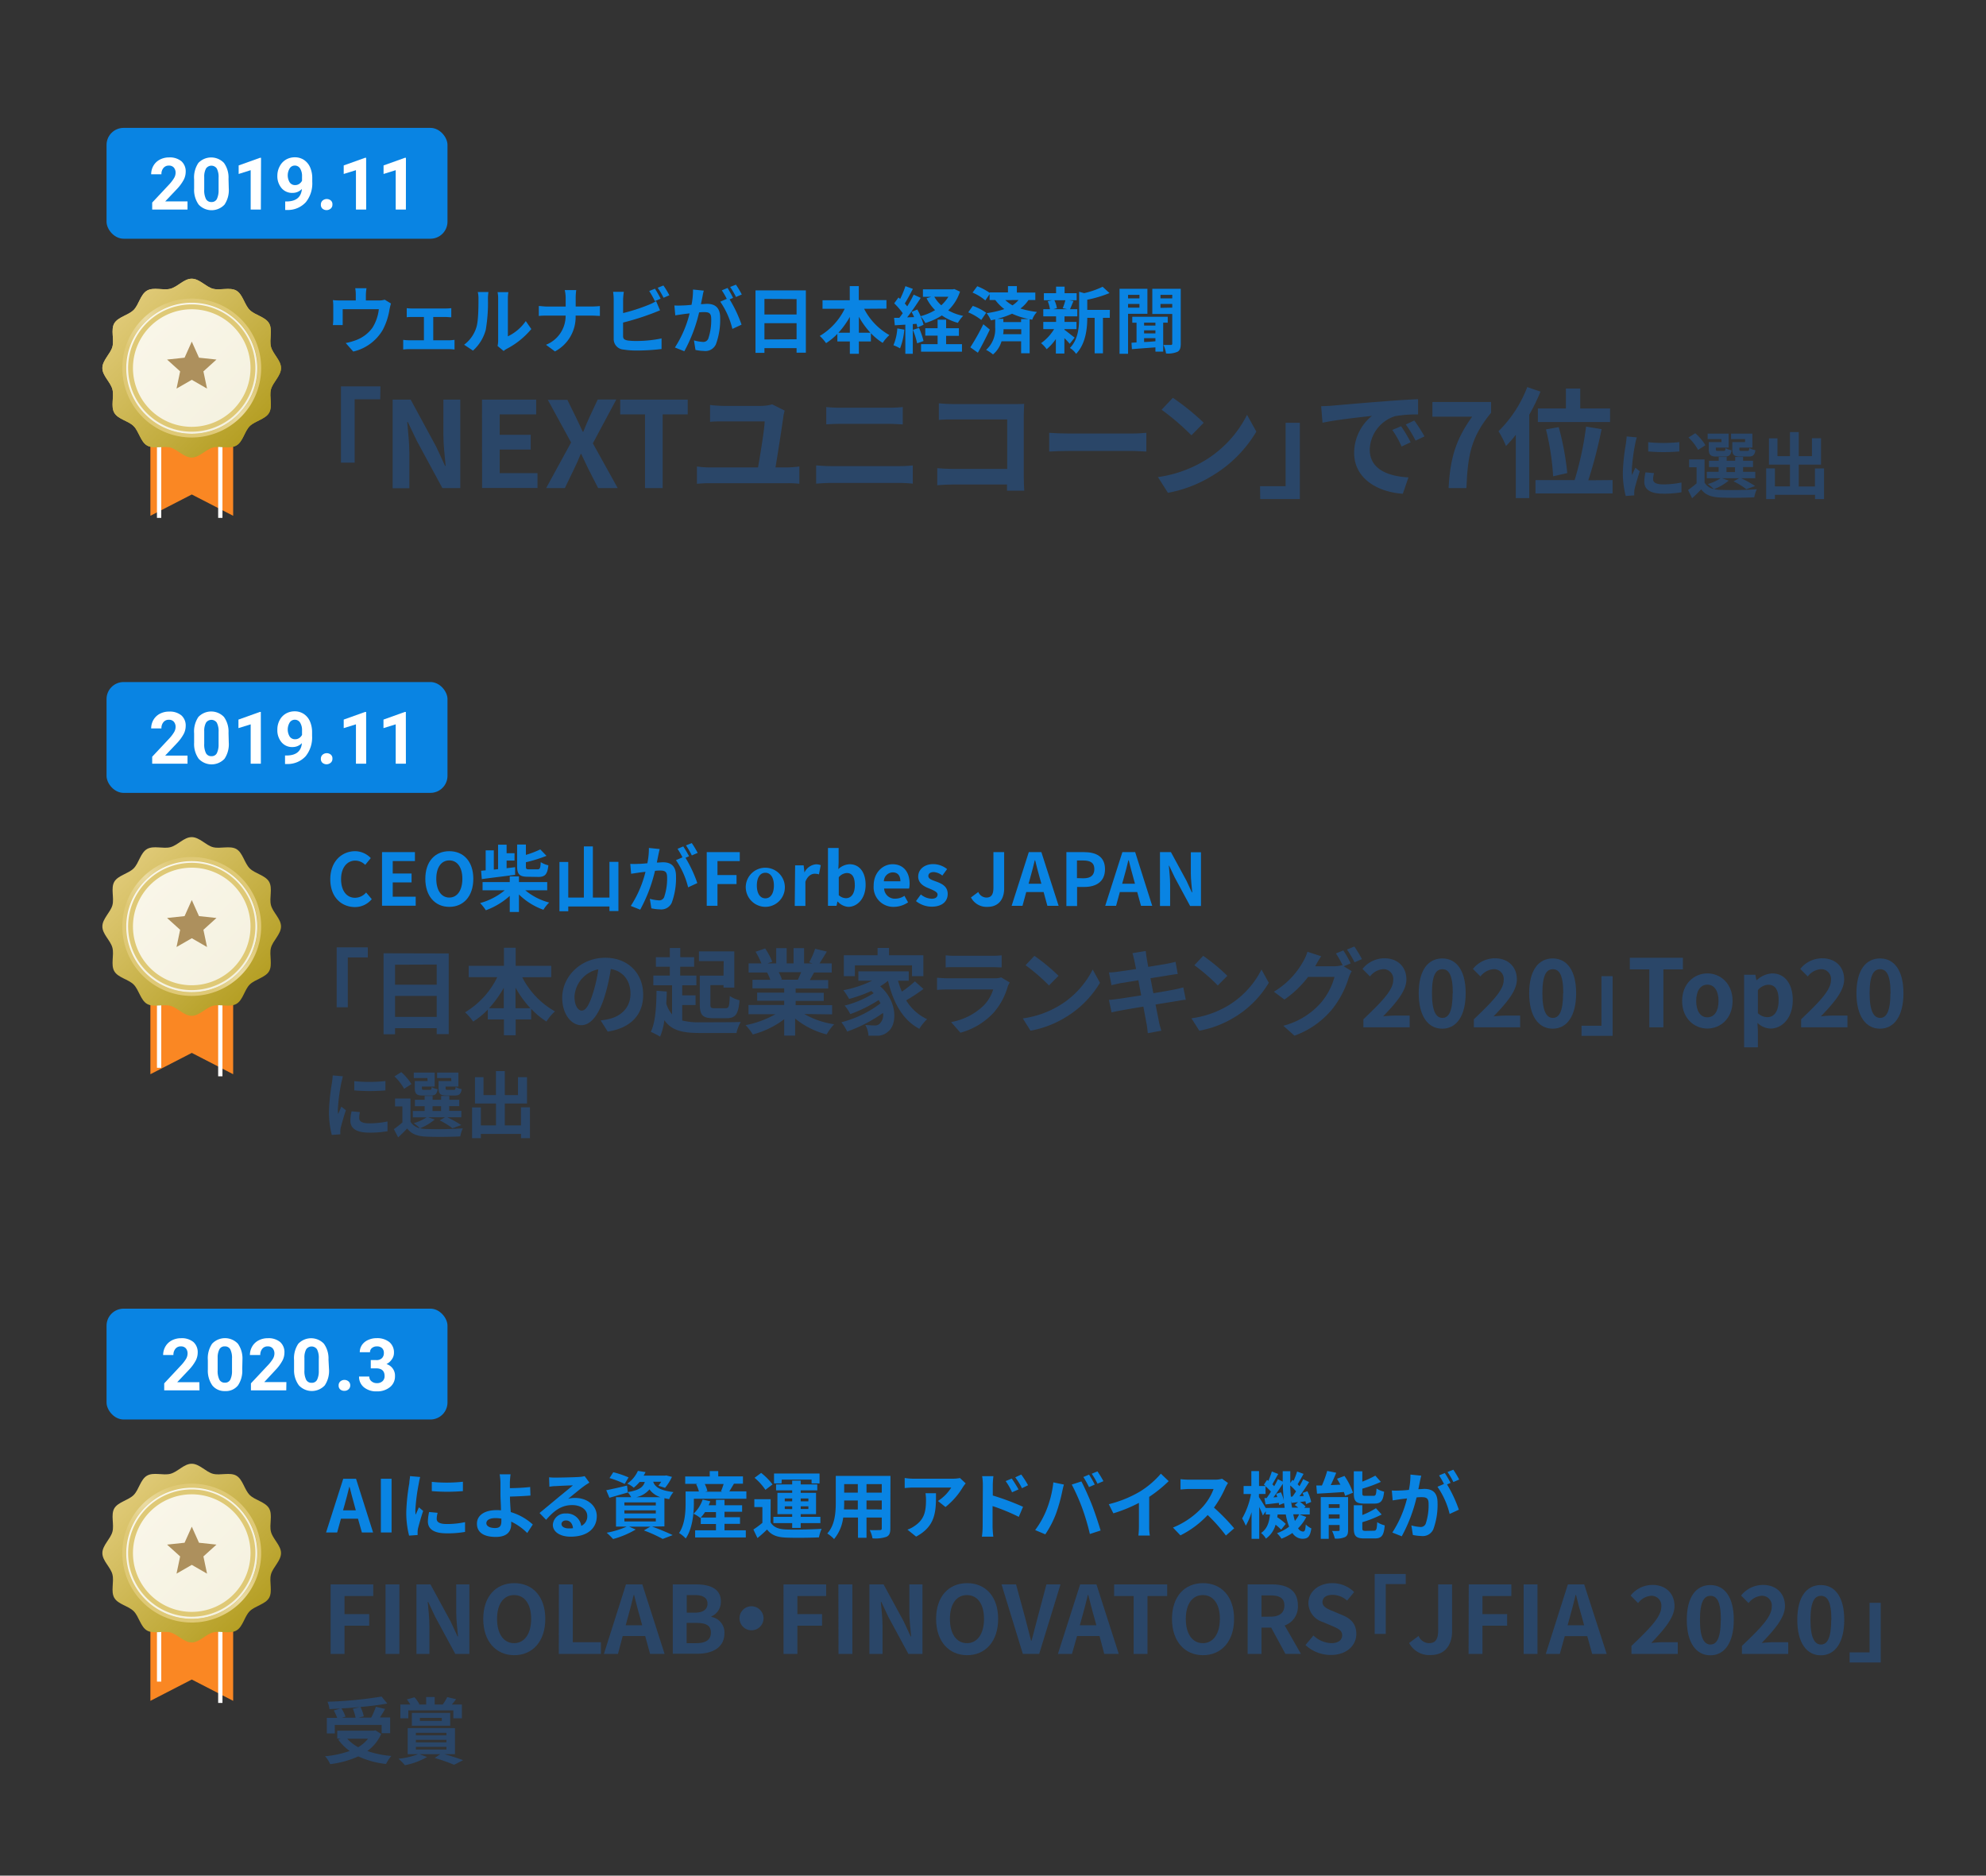 <svg xmlns="http://www.w3.org/2000/svg" xmlns:xlink="http://www.w3.org/1999/xlink" viewBox="0 0 466 440"><rect x="0" y="0" width="466" height="440" fill="#333333" stroke="none"/><defs><style>.cls-1{isolation:isolate;}.cls-2{fill:#0984e3;}.cls-3{fill:#2a4668;}.cls-4,.cls-8{fill:#fff;}.cls-5{fill:#fa8723;}.cls-6{fill:url(#新規グラデーションスウォッチ_1);}.cls-7{fill:url(#linear-gradient);}.cls-8{opacity:0.85;mix-blend-mode:screen;}.cls-9{fill:#ad905d;}.cls-10,.cls-16{fill:none;}.cls-10{stroke:#dfc976;stroke-width:1.14px;}.cls-11{fill:url(#新規グラデーションスウォッチ_1-3);}.cls-12{fill:url(#linear-gradient-2);}.cls-13{fill:url(#新規グラデーションスウォッチ_1-5);}.cls-14{fill:url(#linear-gradient-3);}.cls-15{opacity:0.7;}</style><linearGradient id="新規グラデーションスウォッチ_1" x1="30.63" y1="71.97" x2="59.37" y2="100.71" gradientUnits="userSpaceOnUse"><stop offset="0" stop-color="#dfc976"/><stop offset="1" stop-color="#b59f24"/></linearGradient><linearGradient id="linear-gradient" x1="33.49" y1="97.85" x2="56.51" y2="74.83" gradientUnits="userSpaceOnUse"><stop offset="0.28" stop-color="#dfc976"/><stop offset="0.52" stop-color="#eadba4"/><stop offset="0.73" stop-color="#dfc976"/></linearGradient><linearGradient id="新規グラデーションスウォッチ_1-3" x1="30.63" y1="202.97" x2="59.37" y2="231.71" xlink:href="#新規グラデーションスウォッチ_1"/><linearGradient id="linear-gradient-2" x1="33.49" y1="228.85" x2="56.51" y2="205.83" xlink:href="#linear-gradient"/><linearGradient id="新規グラデーションスウォッチ_1-5" x1="30.63" y1="349.97" x2="59.37" y2="378.71" xlink:href="#新規グラデーションスウォッチ_1"/><linearGradient id="linear-gradient-3" x1="33.49" y1="375.85" x2="56.51" y2="352.83" xlink:href="#linear-gradient"/></defs><g class="cls-1"><g id="レイヤー_2" data-name="レイヤー 2"><g id="グラフィック"><rect class="cls-2" x="25" y="30" width="80" height="26" rx="4"/><rect class="cls-2" x="25" y="160" width="80" height="26" rx="4"/><rect class="cls-2" x="25" y="307" width="80" height="26" rx="4"/></g><g id="txt"><path class="cls-2" d="M85.85,69.17v1.31h3a4.16,4.16,0,0,0,1.41-.18l1.48.9a12.86,12.86,0,0,0-.34,1.36,15.44,15.44,0,0,1-1.58,4.81,10.82,10.82,0,0,1-6.93,5.1l-1.77-2a13.74,13.74,0,0,0,2.4-.67,8.35,8.35,0,0,0,3.86-2.9,10.27,10.27,0,0,0,1.51-4.37H80.41V75c0,.39,0,.92,0,1.26H78.11a13.22,13.22,0,0,0,.09-1.43V71.86a10.59,10.59,0,0,0-.09-1.46,13.83,13.83,0,0,0,1.74.08h3.63V69.17a8.22,8.22,0,0,0-.13-1.56H86A11.51,11.51,0,0,0,85.85,69.17Z"/><path class="cls-2" d="M96.78,72.37h7.78a11.87,11.87,0,0,0,1.33-.08v2.14c-.43,0-.93-.07-1.33-.07h-2.9v5.47h3.7c.46,0,.94-.07,1.29-.1V82a8.66,8.66,0,0,0-1.29-.09H96a9.71,9.71,0,0,0-1.39.09V79.73a13.37,13.37,0,0,0,1.39.1h3.47V74.36H96.78c-.36,0-1,0-1.34.07V72.29A9.94,9.94,0,0,0,96.78,72.37Z"/><path class="cls-2" d="M111.77,76.81c.48-1.46.5-4.68.5-6.73a6.59,6.59,0,0,0-.16-1.57h2.5a10.69,10.69,0,0,0-.12,1.55,37.48,37.48,0,0,1-.51,7.31,10,10,0,0,1-3,4.88l-2.08-1.38A8,8,0,0,0,111.77,76.81Zm5.12,3.06V70a7.29,7.29,0,0,0-.14-1.47h2.54a8.44,8.44,0,0,0-.12,1.48v8.89a10.75,10.75,0,0,0,4.2-3.58l1.3,1.87a18.72,18.72,0,0,1-5.76,4.64,3.34,3.34,0,0,0-.73.51l-1.43-1.18A6.17,6.17,0,0,0,116.89,79.87Z"/><path class="cls-2" d="M132.51,68.05h2.7a13.4,13.4,0,0,0-.13,2v1.85h3.82c.79,0,1.5-.07,1.86-.1v2.31c-.36,0-1.19-.07-1.87-.07h-3.83a9.12,9.12,0,0,1-4.84,8.4l-2.11-1.56a7.28,7.28,0,0,0,4.61-6.84h-4.34c-.75,0-1.43,0-1.95.09V71.79c.51,0,1.2.12,1.88.12h4.42V70A8.15,8.15,0,0,0,132.51,68.05Z"/><path class="cls-2" d="M146.21,70.23v3.21a42.17,42.17,0,0,0,5.89-1.89,10.86,10.86,0,0,0,1.85-.91l.92,2.16c-.67.27-1.43.59-2,.79a60.19,60.19,0,0,1-6.67,2.08v3.14c0,.73.34.92,1.11,1.07a15.36,15.36,0,0,0,2,.11,29.14,29.14,0,0,0,5.92-.6v2.48a47.9,47.9,0,0,1-6.05.36A18.75,18.75,0,0,1,146.3,82,2.45,2.45,0,0,1,144,79.49V70.23a13.19,13.19,0,0,0-.14-1.77h2.52A13.59,13.59,0,0,0,146.21,70.23Zm8.83-.17-1.38.58a20.65,20.65,0,0,0-1.33-2.37l1.35-.54C154.1,68.36,154.71,69.43,155,70.06Zm2-.78-1.34.57a17.73,17.73,0,0,0-1.38-2.34l1.34-.54A17.8,17.8,0,0,1,157.06,69.28Z"/><path class="cls-2" d="M164.83,69.6c-.1.51-.24,1.14-.36,1.75.58,0,1.07-.07,1.43-.07,1.8,0,3.08.8,3.08,3.25a16.67,16.67,0,0,1-1,6.24,2.7,2.7,0,0,1-2.79,1.56,11.06,11.06,0,0,1-2-.24l-.36-2.24a9.77,9.77,0,0,0,2.08.36,1.25,1.25,0,0,0,1.27-.73,13.48,13.48,0,0,0,.7-4.71c0-1.36-.6-1.55-1.65-1.55-.27,0-.7,0-1.19.07a35.82,35.82,0,0,1-3.47,9.11l-2.21-.88a26.13,26.13,0,0,0,3.45-8c-.61.06-1.15.13-1.46.17-.49.08-1.38.2-1.9.29l-.21-2.32a15.79,15.79,0,0,0,1.82,0c.53,0,1.33-.06,2.2-.15a17.4,17.4,0,0,0,.35-3.59l2.53.26C165,68.63,164.91,69.17,164.83,69.6Zm7.21.27-.84.36A30.52,30.52,0,0,1,174,76.16l-2.15,1A19.26,19.26,0,0,0,169,70.77l1.53-.66a19.25,19.25,0,0,0-1.16-2l1.35-.56C171.1,68.17,171.71,69.24,172,69.87Zm2-.78-1.34.58a19.25,19.25,0,0,0-1.38-2.35l1.36-.54A22,22,0,0,1,174.06,69.09Z"/><path class="cls-2" d="M189.09,68.12V82.74h-2.18V81.67h-7.54v1.1h-2.1V68.12Zm-9.72,2v3.66h7.54V70.16Zm7.54,9.47V75.82h-7.54v3.81Z"/><path class="cls-2" d="M202.76,72.44a14.84,14.84,0,0,0,5.93,6.17,8.93,8.93,0,0,0-1.57,1.83,14,14,0,0,1-2.77-2.27V80.1h-2.82V83h-2.12V80.1h-2.93V78.32a14.29,14.29,0,0,1-2.65,2.18,10,10,0,0,0-1.48-1.69,15.07,15.07,0,0,0,5.85-6.37H193v-2h6.39V67.12h2.12V70.4H208v2Zm-3.35,5.61V74.34a20.28,20.28,0,0,1-2.67,3.71Zm4.82,0a19.11,19.11,0,0,1-2.7-3.74v3.74Z"/><path class="cls-2" d="M212.19,77.33a15.51,15.51,0,0,1-1,4.39,9.25,9.25,0,0,0-1.55-.73,12.28,12.28,0,0,0,.91-3.95Zm13.07-8.92a10.7,10.7,0,0,1-2.77,4.4A12.07,12.07,0,0,0,226,74.1a8,8,0,0,0-1.24,1.64A12.51,12.51,0,0,1,221,74a15.44,15.44,0,0,1-3.88,1.78A7.75,7.75,0,0,0,216,74.19a10.8,10.8,0,0,1,.7,2l-1.43.64c-.05-.25-.12-.54-.22-.87l-.87.07V83h-1.75V76.16l-2.47.15-.17-1.75,1.23,0c.25-.32.53-.69.8-1.09a16.37,16.37,0,0,0-2-2.31l1-1.37.39.34a21.5,21.5,0,0,0,1.24-3l1.75.64c-.61,1.16-1.29,2.47-1.9,3.42.22.24.41.48.58.68a30.11,30.11,0,0,0,1.51-2.75l1.65.76c-.94,1.48-2.11,3.2-3.18,4.57l1.63-.06c-.18-.43-.39-.85-.59-1.23l1.34-.56c.27.48.54,1,.78,1.57a13,13,0,0,0,3.39-1.42,10.65,10.65,0,0,1-2-2.77l1.09-.35h-1.94V67.88h7l.35-.08Zm-9.62,8.5A18.64,18.64,0,0,1,216.7,80l-1.5.54a18.86,18.86,0,0,0-1-3.16ZM222,80.73h3.72V82.5h-9.6V80.73H220v-2h-2.89V77H220v-2h2v2h3v1.78h-3Zm-2.77-11.11a8,8,0,0,0,1.63,2,9.17,9.17,0,0,0,1.67-2Z"/><path class="cls-2" d="M230.25,75.06a13.28,13.28,0,0,0-3.06-1.79l1.07-1.51a12,12,0,0,1,3.14,1.61Zm2,2.26c-.85,1.8-1.85,3.75-2.8,5.42l-1.77-1.26a53.7,53.7,0,0,0,3.05-5.42Zm9.08-6.94a8.1,8.1,0,0,1-1.9,2,22.67,22.67,0,0,0,3.89.8A5,5,0,0,0,242.21,75l-.61-.12v8h-2V80.07H235a6.35,6.35,0,0,1-2,3.08,8.28,8.28,0,0,0-1.62-1.07,6.49,6.49,0,0,0,2.13-5.31V74.92c-.34.09-.7.17-1,.24a8.16,8.16,0,0,0-1-1.7,21.78,21.78,0,0,0,4.15-.95,10.44,10.44,0,0,1-2.12-2.13H232.2V69l-1,1.48a11.49,11.49,0,0,0-3-1.84l1.1-1.49a13.61,13.61,0,0,1,2.94,1.56v-.12h4.27V67.12h2.09v1.51h4.33v1.75Zm.07,4.47a17.71,17.71,0,0,1-3.93-1.26A19.52,19.52,0,0,1,234,74.8h1.43v.75h4.16v-.7Zm-1.77,3.55V77.23h-4.16c0,.36,0,.77-.1,1.17Zm-3.75-8a9.2,9.2,0,0,0,1.69,1.23A6.46,6.46,0,0,0,239,70.38Z"/><path class="cls-2" d="M249.74,77.35c.62.43,2,1.55,2.42,1.85L251,80.65a17.06,17.06,0,0,0-1.25-1.33v3.62h-2V79.53a11.82,11.82,0,0,1-2.16,2.39,7.37,7.37,0,0,0-1.31-1.42,11.15,11.15,0,0,0,3.06-3.29H244.8V75.52h3V74.21h-3V72.54h1.56a7.91,7.91,0,0,0-.51-1.87l1-.24h-1.91V68.78h2.86V67.24h2v1.54h2.83v1.65h-1.75l1,.19c-.3.73-.58,1.41-.81,1.92h1.71v1.67h-3v1.31h2.81v1.69h-2.81Zm-2.34-6.92A6.77,6.77,0,0,1,248,72.3l-.85.24h3.33l-1.12-.24a12.06,12.06,0,0,0,.62-1.87Zm13,4.13H258.8v8.32h-1.95V74.56h-1.73c0,2.54-.38,6.12-2.62,8.45a4.78,4.78,0,0,0-1.45-1.38c2-2.07,2.16-5,2.16-7.3V68.44l1.17.33a20,20,0,0,0,4.34-1.5l1.61,1.48a27.36,27.36,0,0,1-5.21,1.56v2.38h5.3Z"/><path class="cls-2" d="M264.69,73.61V83h-2V67.75h6.54v5.86Zm0-4.44V70h2.67v-.84Zm2.67,3V71.3h-2.67v.88Zm5.57,3.52v6.8h-1.82v-1c-2,.15-4,.29-5.52.42l-.09-1.51,1.18-.07V75.7h-1V74.31H274V75.7Zm-1.82,0h-2.66v.68h2.66Zm0,1.8h-2.66v.73h2.66Zm-2.66,2.74c.84,0,1.75-.1,2.66-.17v-.73h-2.66Zm8.6.39c0,1-.17,1.58-.77,1.91a5.66,5.66,0,0,1-2.68.39,7.36,7.36,0,0,0-.6-2c.71,0,1.48,0,1.73,0s.33-.09.33-.34V73.65h-4.68v-5.9h6.67ZM272.3,69.17V70h2.76v-.84Zm2.76,3V71.3H272.3v.92Z"/><path class="cls-3" d="M89.22,93.67h-6v14.86H80V90.64h9.27Z"/><path class="cls-3" d="M92.13,93.75h4.23l6,11.06,2.07,4.48h.14c-.2-2.16-.53-4.9-.53-7.25V93.75H108V114.5h-4.2l-6-11.09L95.69,99h-.14c.19,2.24.5,4.84.5,7.22v8.32H92.13Z"/><path class="cls-3" d="M113.1,93.75h12.71v3.47h-8.56V102h7.28v3.47h-7.28V111h8.87v3.47h-13Z"/><path class="cls-3" d="M134,103.8l-5.46-10h4.59L135.19,98c.51,1,.93,2,1.54,3.28h.14c.51-1.29.93-2.3,1.38-3.28l2-4.28h4.36L139.11,104l5.83,10.5h-4.59L138,109.91c-.53-1.07-1-2.16-1.62-3.42h-.11c-.51,1.26-1,2.35-1.52,3.42l-2.21,4.59h-4.39Z"/><path class="cls-3" d="M151.35,97.22h-5.82V93.75h15.84v3.47h-5.88V114.5h-4.14Z"/><path class="cls-3" d="M183.83,97.59c-.34,2.54-1.34,8.93-1.87,12.06h3a22.43,22.43,0,0,0,2.6-.22v4.06a22.07,22.07,0,0,0-2.6-.14H166.3c-.84,0-1.82.06-2.77.14v-4.06a18.78,18.78,0,0,0,2.77.22h11.57c.53-3.05,1.51-9,1.56-10.8h-9.66c-1.12,0-2.15,0-3.16.11V95a29,29,0,0,0,3.14.22h8.84a10,10,0,0,0,2.61-.36l2.91,1.46A12.68,12.68,0,0,0,183.83,97.59Z"/><path class="cls-3" d="M195,109.35H211.1a28.9,28.9,0,0,0,3.08-.17v4.28c-1-.11-2.24-.17-3.08-.17H195c-1.09,0-2.46.09-3.5.17v-4.28C192.62,109.26,193.94,109.35,195,109.35Zm2.13-13.7h11.59c1.12,0,2.32-.08,3.11-.16v4.06c-.81,0-2.13-.12-3.11-.12H197.19c-1.07,0-2.36.06-3.31.12V95.49C194.89,95.6,196.21,95.65,197.16,95.65Z"/><path class="cls-3" d="M223.73,94.79h14.11c.81,0,2,0,2.47-.06,0,.64-.09,1.76-.09,2.58v14.5c0,1,.06,2.46.11,3.3h-4.05c0-.44,0-.92,0-1.45H223.54c-1.1,0-2.69.08-3.62.17v-4c1,.09,2.24.17,3.5.17h12.91V98.4H223.76c-1.18,0-2.69,0-3.47.11V94.62C221.32,94.73,222.78,94.79,223.73,94.79Z"/><path class="cls-3" d="M250.7,101.7h15c1.32,0,2.55-.11,3.28-.17v4.4c-.67,0-2.1-.14-3.28-.14h-15c-1.6,0-3.48.06-4.51.14v-4.4C247.2,101.62,249.24,101.7,250.7,101.7Z"/><path class="cls-3" d="M282.42,108.2a26.33,26.33,0,0,0,10.19-10.89l2.18,3.94a29.69,29.69,0,0,1-10.35,10.36,30.25,30.25,0,0,1-10.39,4l-2.35-3.69A29.06,29.06,0,0,0,282.42,108.2Zm0-9-2.86,2.92a57.31,57.31,0,0,0-7-6l2.64-2.8A56.36,56.36,0,0,1,282.42,99.15Z"/><path class="cls-3" d="M295.66,114.05h6V99.18H305v17.89h-9.3Z"/><path class="cls-3" d="M312.72,95.15c2.35-.2,7-.62,12.09-1,2.89-.25,5.94-.42,7.93-.5l0,3.58a28.7,28.7,0,0,0-5.4.4,8.5,8.5,0,0,0-5.94,7.84c0,4.62,4.32,6.27,9.08,6.52l-1.32,3.84c-5.88-.4-11.42-3.53-11.42-9.61a11.18,11.18,0,0,1,4.17-8.65c-2.63.28-8.35.9-11.59,1.6L310,95.29C311.09,95.26,312.18,95.21,312.72,95.15Zm18.28,8.6-2.13,1a21.94,21.94,0,0,0-2.18-3.89l2.07-.87A33.92,33.92,0,0,1,331,103.75Zm3.25-1.38-2.1,1a24.64,24.64,0,0,0-2.3-3.78l2-.95A42.56,42.56,0,0,1,334.25,102.37Z"/><path class="cls-3" d="M345.42,97.75H336.1V94.31h13.77v2.52c-4.7,5.74-5.46,9.8-5.79,17.67H339.9C340.27,107.53,341.56,103.13,345.42,97.75Z"/><path class="cls-3" d="M361.46,91.87a44.08,44.08,0,0,1-2.63,5.41v19.57h-3.16V102a26.39,26.39,0,0,1-2.3,2.63,22.66,22.66,0,0,0-1.76-3.47,29,29,0,0,0,6.75-10.36Zm16.92,20.75v3.14H360.29v-3.14h9.18a74.29,74.29,0,0,0,2.69-12.54l3.64.59a108,108,0,0,1-3.11,12Zm-10.95-16.8V91.15h3.36v4.67h7V99H360.85V95.82Zm-3,15.91a60,60,0,0,0-1.68-11l3-.53a65.69,65.69,0,0,1,2,10.78Z"/><path class="cls-3" d="M383.69,104.11a45.35,45.35,0,0,0-.81,6.24,6.92,6.92,0,0,0,.07,1.1c.25-.57.52-1.17.76-1.73l1.05.83c-.47,1.41-1,3.27-1.22,4.17a5.13,5.13,0,0,0-.08.8c0,.18,0,.46,0,.69l-2,.14a21.68,21.68,0,0,1-.67-5.56,46.8,46.8,0,0,1,.72-6.73c.05-.48.15-1.12.17-1.67l2.38.21A14.58,14.58,0,0,0,383.69,104.11Zm4.2,8.31c0,.75.65,1.21,2.38,1.21a20.57,20.57,0,0,0,4.27-.44l0,2.29a23.34,23.34,0,0,1-4.38.33c-2.93,0-4.34-1-4.34-2.79a10.1,10.1,0,0,1,.29-2.21l2,.18A5.68,5.68,0,0,0,387.89,112.42Zm6.15-8.7v2.19a44.48,44.48,0,0,1-7.3,0v-2.17A34.85,34.85,0,0,0,394,103.72Z"/><path class="cls-3" d="M405.62,112.75a12.5,12.5,0,0,1-3.43,2,6.53,6.53,0,0,0,1.39.17,84.4,84.4,0,0,0,8.64-.15,8.7,8.7,0,0,0-.6,1.89c-2.16.12-5.91.15-8,.05s-3.43-.58-4.45-1.91c-.65.68-1.31,1.35-2.13,2.08l-.95-1.92c.61-.45,1.36-1,2-1.58v-3.76h-1.75v-1.85h3.62v5.44a3.29,3.29,0,0,0,2.19,1.53,11.72,11.72,0,0,0-1.43-1.19,10.5,10.5,0,0,0,3-1.36h-3.23v-1.5h2.77v-1.12H401v-1.48h2.28v-.9h1.87v.9h2v-.9H409v.9h2.33v1.48H409v1.12h2.86v1.5h-3.31a26.4,26.4,0,0,1,3.28,1.83l-2.06.75a16.8,16.8,0,0,0-3-1.85l1.29-.73h-4Zm-7.17-7.21a12.36,12.36,0,0,0-2.26-2.91l1.6-1a12.49,12.49,0,0,1,2.38,2.81Zm5.46-2.53h-3.22v-1.28h4.92V105h-3v.36c0,.36.06.42.51.42h1.31c.33,0,.4-.1.47-.66a3.92,3.92,0,0,0,1.4.51c-.17,1.16-.63,1.48-1.65,1.48h-1.79c-1.49,0-1.92-.39-1.92-1.75v-1.65h3Zm1.2,7.73h2v-1.12h-2Zm4.37-7.73h-3.3v-1.28h5V105h-3.05v.34c0,.38.09.44.51.44H410c.34,0,.41-.1.48-.68a4.21,4.21,0,0,0,1.41.51c-.17,1.18-.61,1.5-1.68,1.5h-1.82c-1.53,0-1.92-.39-1.92-1.75v-1.65h3Z"/><path class="cls-3" d="M428,109.89v7.19h-2.11v-1h-9.42v1h-2.05v-7.21h2.05v4.23H420V109h-4.93v-6.17h2V107H420v-5.63h2.07V107h3.09v-4.2h2.13V109h-5.22v5.13h3.79v-4.23Z"/><path class="cls-2" d="M77.5,206.26c0-4.15,2.67-6.58,5.85-6.58A5.14,5.14,0,0,1,87,201.3l-1.31,1.59a3.33,3.33,0,0,0-2.33-1c-1.9,0-3.33,1.63-3.33,4.34s1.29,4.38,3.28,4.38a3.47,3.47,0,0,0,2.6-1.24l1.32,1.56a5.08,5.08,0,0,1-4,1.86C80.08,212.74,77.5,210.46,77.5,206.26Z"/><path class="cls-2" d="M89.64,199.9h7.72V202H92.15v2.91h4.42V207H92.15v3.36h5.39v2.11h-7.9Z"/><path class="cls-2" d="M99.8,206.16c0-4.1,2.3-6.48,5.63-6.48s5.63,2.4,5.63,6.48-2.3,6.58-5.63,6.58S99.8,210.24,99.8,206.16Zm8.69,0c0-2.7-1.19-4.32-3.06-4.32s-3.06,1.62-3.06,4.32,1.19,4.4,3.06,4.4S108.49,208.84,108.49,206.16Z"/><path class="cls-2" d="M123.26,208.86a14.66,14.66,0,0,0,5.6,2.87,8.29,8.29,0,0,0-1.35,1.69,15.57,15.57,0,0,1-5.74-3.59v4.11h-2.16v-3.77a17.25,17.25,0,0,1-5.61,3.37,11.69,11.69,0,0,0-1.34-1.69,15.43,15.43,0,0,0,5.78-3h-5.21v-1.92h6.38v-1.33h2.16v1.33h6.63v1.92Zm-10.37-4.59,1.07-.1v-4.69h1.91V204l1-.11v-5.74h2v2h1.86v1.73h-1.86v1.79c.68-.07,1.35-.16,2-.24l0,1.8c-2.77.36-5.73.71-7.82,1Zm11,1.41c-2,0-2.55-.58-2.55-2.45v-5.11h2.06v2.43a21.73,21.73,0,0,0,3.37-1.29l1.46,1.51a32.85,32.85,0,0,1-4.83,1.5v1c0,.58.1.67.78.67h1.94c.56,0,.68-.26.76-1.69a5.59,5.59,0,0,0,1.79.74c-.22,2.12-.78,2.73-2.36,2.73Z"/><path class="cls-2" d="M145.11,202.18v11.54H143v-1.07h-9.66v1.12h-2.07V202.21h2.07v8.35H137v-12h2.11v12H143v-8.38Z"/><path class="cls-2" d="M154.47,200.6c-.1.51-.23,1.14-.35,1.75.58,0,1.07-.07,1.43-.07,1.8,0,3.07.8,3.07,3.25a16.67,16.67,0,0,1-1,6.24,2.69,2.69,0,0,1-2.78,1.56,11,11,0,0,1-2-.24l-.36-2.24a9.69,9.69,0,0,0,2.07.36,1.25,1.25,0,0,0,1.28-.73,13.48,13.48,0,0,0,.7-4.71c0-1.36-.6-1.55-1.65-1.55-.28,0-.7,0-1.19.07a36.2,36.2,0,0,1-3.47,9.11l-2.21-.88a26.13,26.13,0,0,0,3.45-8c-.61.06-1.16.13-1.46.17l-1.91.29-.2-2.32a15.79,15.79,0,0,0,1.82,0c.53,0,1.32-.06,2.19-.15a17.46,17.46,0,0,0,.36-3.59l2.53.26C154.68,199.63,154.56,200.17,154.47,200.6Zm7.21.27-.83.36a31.12,31.12,0,0,1,2.77,5.93l-2.16,1a19.24,19.24,0,0,0-2.85-6.38l1.53-.66a21.22,21.22,0,0,0-1.16-2l1.34-.56A25.55,25.55,0,0,1,161.68,200.87Zm2-.78-1.35.58a19.17,19.17,0,0,0-1.37-2.35l1.36-.54A22,22,0,0,1,163.71,200.09Z"/><path class="cls-2" d="M165.83,199.9h7.75V202h-5.23v3.28h4.47v2.11h-4.47v5.1h-2.52Z"/><path class="cls-2" d="M175,207.74a4.59,4.59,0,1,1,4.57,5A4.64,4.64,0,0,1,175,207.74Zm6.59,0c0-1.79-.73-3-2-3s-2,1.17-2,3,.74,3,2,3S181.59,209.54,181.59,207.74Z"/><path class="cls-2" d="M186.57,203h2l.19,1.68h0a3.31,3.31,0,0,1,2.7-1.92,2.65,2.65,0,0,1,1.12.21l-.42,2.15a3.22,3.22,0,0,0-1-.15c-.75,0-1.65.49-2.18,1.87v5.68h-2.5Z"/><path class="cls-2" d="M196.57,211.5h-.07l-.22,1h-2V198.93h2.5v3.42l-.07,1.53a4.09,4.09,0,0,1,2.64-1.14c2.34,0,3.76,1.92,3.76,4.83,0,3.28-2,5.17-4.05,5.17A3.66,3.66,0,0,1,196.57,211.5Zm4-3.88c0-1.82-.58-2.82-1.89-2.82a2.64,2.64,0,0,0-1.87,1V210a2.64,2.64,0,0,0,1.72.71C199.7,210.68,200.58,209.69,200.58,207.62Z"/><path class="cls-2" d="M205,207.74c0-3.08,2.17-5,4.43-5,2.62,0,4,1.92,4,4.54a4.66,4.66,0,0,1-.12,1.16h-5.86a2.5,2.5,0,0,0,2.63,2.38,3.89,3.89,0,0,0,2.14-.67l.85,1.53a6,6,0,0,1-3.31,1.06A4.62,4.62,0,0,1,205,207.74Zm6.27-1c0-1.27-.58-2.09-1.8-2.09a2.14,2.14,0,0,0-2.08,2.09Z"/><path class="cls-2" d="M214.93,211.39l1.14-1.56a4.14,4.14,0,0,0,2.55,1c.95,0,1.37-.41,1.37-1s-1-1-2-1.42c-1.2-.46-2.54-1.19-2.54-2.79s1.37-2.91,3.55-2.91a5.32,5.32,0,0,1,3.23,1.17l-1.12,1.52a3.52,3.52,0,0,0-2-.82c-.87,0-1.28.38-1.28.92,0,.7.88.95,1.89,1.32,1.26.48,2.65,1.11,2.65,2.88s-1.31,3-3.79,3A6,6,0,0,1,214.93,211.39Z"/><path class="cls-2" d="M227.83,210.53l1.72-1.28a2.11,2.11,0,0,0,1.87,1.31c1.1,0,1.68-.59,1.68-2.33V199.9h2.52v8.54c0,2.36-1.19,4.3-3.9,4.3A4.11,4.11,0,0,1,227.83,210.53Z"/><path class="cls-2" d="M241.4,199.9h2.95l4.05,12.6h-2.64l-.88-3.23H240.8l-.88,3.23h-2.55Zm-.05,7.41h3l-.38-1.37c-.39-1.31-.73-2.76-1.08-4.12h-.09c-.32,1.38-.7,2.81-1.07,4.12Z"/><path class="cls-2" d="M250.22,199.9h4.13c2.79,0,4.93,1,4.93,4s-2.16,4.17-4.86,4.17h-1.69v4.47h-2.51Zm4,6.14c1.73,0,2.56-.73,2.56-2.18s-.91-2-2.65-2h-1.43V206Z"/><path class="cls-2" d="M263.36,199.9h3l4,12.6h-2.63l-.89-3.23h-4.08l-.88,3.23h-2.55Zm-.05,7.41h3l-.37-1.37c-.39-1.31-.73-2.76-1.09-4.12h-.09c-.32,1.38-.69,2.81-1.07,4.12Z"/><path class="cls-2" d="M272.18,199.9h2.57l3.65,6.72,1.26,2.72h.09c-.12-1.31-.33-3-.33-4.41v-5h2.38v12.6h-2.55l-3.63-6.73-1.28-2.71h-.08c.12,1.36.3,2.95.3,4.39v5.05h-2.38Z"/><path class="cls-3" d="M86.3,224.61H81.61V236.3H79V222.24H86.3Z"/><path class="cls-3" d="M105.29,223.67v18.92h-2.82V241.2H92.7v1.43H90v-19ZM92.7,226.31V231h9.77v-4.73Zm9.77,12.25v-4.93H92.7v4.93Z"/><path class="cls-3" d="M122.54,229.26a19.21,19.21,0,0,0,7.68,8,11.07,11.07,0,0,0-2,2.38,17.72,17.72,0,0,1-3.59-3v2.51H121v3.72h-2.75v-3.72h-3.79v-2.31a18.44,18.44,0,0,1-3.43,2.81,12.8,12.8,0,0,0-1.91-2.17,19.6,19.6,0,0,0,7.56-8.25h-6.71v-2.65h8.28v-4.24H121v4.24h8.34v2.65Zm-4.33,7.26v-4.8a25.67,25.67,0,0,1-3.46,4.8Zm6.25,0a24.24,24.24,0,0,1-3.5-4.84v4.84Z"/><path class="cls-3" d="M142.59,242l-1.65-2.62a17.74,17.74,0,0,0,2-.35c2.82-.66,5-2.69,5-5.9,0-3-1.65-5.3-4.62-5.81a44.2,44.2,0,0,1-1.32,6c-1.32,4.45-3.21,7.18-5.61,7.18s-4.47-2.69-4.47-6.41c0-5.08,4.4-9.41,10.1-9.41,5.46,0,8.89,3.78,8.89,8.58C151,237.88,148.13,241.16,142.59,242Zm-6.05-4.93c.92,0,1.78-1.39,2.68-4.36a33.6,33.6,0,0,0,1.17-5.32,6.93,6.93,0,0,0-5.59,6.38C134.8,236,135.68,237.09,136.54,237.09Z"/><path class="cls-3" d="M160.08,239.4a15.93,15.93,0,0,0,4.25.42c1.67,0,7.5,0,9.48-.07a8.76,8.76,0,0,0-1,2.58h-8.49c-4.09,0-6.71-.53-8.43-3a15,15,0,0,1-1,3.85,20.22,20.22,0,0,0-2.18-1.12c1.08-2.22,1.3-5.87,1.34-9.64l2.4.18c0,1-.07,1.91-.11,2.84a6.88,6.88,0,0,0,1.36,2.53v-6.84h-4.4v-2.27h3.87v-2.07h-3.27v-2.24h3.27v-2.16h2.45v2.16h3.25v2.24H159.6v2.07h3.8v2.27h-3.32v2.37h3.13v2.27h-3.13Zm9.73-13.93H164v-2.29h8.3v8.5h-2.53v-.58h-3.08v4.51c0,.8.15.91,1,.91h2.55c.77,0,.9-.4,1-2.86a7.65,7.65,0,0,0,2.29,1c-.29,3.27-.93,4.2-3.06,4.2h-3.12c-2.45,0-3.15-.71-3.15-3.24v-6.75h5.57Z"/><path class="cls-3" d="M188.73,237.88a19.79,19.79,0,0,0,7,2.4,11.63,11.63,0,0,0-1.76,2.38,19,19,0,0,1-7.4-3.72v4H184v-3.83a21,21,0,0,1-7.37,3.56,12.44,12.44,0,0,0-1.68-2.18,23,23,0,0,0,7-2.57h-6.32v-2.16H184v-1h-6.34v-1.9H184v-1h-7.44v-2h4.18a9.34,9.34,0,0,0-.75-1.72l.27,0h-4.6v-2.14h3a19.91,19.91,0,0,0-1.37-2.73l2.25-.77a16.74,16.74,0,0,1,1.67,3.11l-1.08.39h2v-3.58h2.45v3.58h1.62v-3.58h2.47v3.58h2l-.8-.24a17.62,17.62,0,0,0,1.39-3.19l2.75.66c-.61,1-1.21,2-1.71,2.77h2.86v2.14h-4.14c-.35.64-.7,1.23-1,1.76h4.31v2h-7.64v1h6.6v1.9h-6.6v1h8.56v2.16Zm-6-9.81a12.13,12.13,0,0,1,.74,1.69l-.37.07h4.11c.27-.53.53-1.17.77-1.76Z"/><path class="cls-3" d="M216.68,232a41.48,41.48,0,0,1-4.05,2.67,11.28,11.28,0,0,0,4.91,4.42,10.77,10.77,0,0,0-1.83,2.26c-3.92-2.09-6.1-6.13-7.35-11.26h0a14.83,14.83,0,0,1-1.83,1.28c4.14,3.6,4,9.08,1.8,10.67a3.62,3.62,0,0,1-2.68.92c-.55,0-1.23,0-1.87,0a5.46,5.46,0,0,0-.75-2.51c.84.06,1.54.11,2.11.11a1.58,1.58,0,0,0,1.32-.46,2.87,2.87,0,0,0,.73-2.47,34.15,34.15,0,0,1-8.41,4.36,11,11,0,0,0-1.36-2.18,25.42,25.42,0,0,0,9.18-4.44c-.14-.27-.27-.53-.42-.77a32.86,32.86,0,0,1-6.67,3.3,9.36,9.36,0,0,0-1.32-2A23.84,23.84,0,0,0,205,233c-.18-.18-.35-.36-.55-.53a32.55,32.55,0,0,1-5.22,1.87,14.94,14.94,0,0,0-1.34-2.05,26.55,26.55,0,0,0,6.74-2.22h-3.22v-2.2h11.82v2.2h-2.51a19.21,19.21,0,0,0,.9,2.55,26.33,26.33,0,0,0,3.06-2.4Zm-16.09-3H198v-4.91h7.92v-1.71h2.68v1.71h8.06V229H214v-2.53h-13.4Z"/><path class="cls-3" d="M236.46,231.41a15.83,15.83,0,0,1-3.26,6.1,16.49,16.49,0,0,1-7.85,4.75l-2.18-2.49a14.78,14.78,0,0,0,7.61-3.85,9.58,9.58,0,0,0,2.27-3.8H222.42c-.53,0-1.63,0-2.55.11v-2.86c.92.06,1.87.13,2.55.13h10.89a4.7,4.7,0,0,0,1.61-.22l2,1.21A7.24,7.24,0,0,0,236.46,231.41Zm-12.28-7.19h8.47a22.89,22.89,0,0,0,2.38-.11v2.83c-.6,0-1.63-.06-2.42-.06h-8.43c-.7,0-1.65,0-2.29.06v-2.83A20.32,20.32,0,0,0,224.18,224.22Z"/><path class="cls-3" d="M248.39,236a20.75,20.75,0,0,0,8-8.56l1.71,3.11a23.44,23.44,0,0,1-8.14,8.14,23.89,23.89,0,0,1-8.16,3.1L240,238.91A22.61,22.61,0,0,0,248.39,236Zm0-7.1-2.25,2.28a45.12,45.12,0,0,0-5.5-4.75l2.07-2.2A43.79,43.79,0,0,1,248.39,228.93Z"/><path class="cls-3" d="M265.73,223.6l3.1-.51c.07.44.13,1.19.24,1.72.05.31.18,1,.35,2,1.87-.3,3.55-.57,4.34-.72s1.54-.31,2.07-.46l.52,2.88c-.48,0-1.36.18-2,.26-.9.16-2.57.42-4.4.71.22,1.1.44,2.31.68,3.52,2-.33,3.79-.64,4.78-.84a22.91,22.91,0,0,0,2.24-.53l.59,2.91c-.59,0-1.49.2-2.33.33l-4.77.77c.35,1.8.66,3.28.79,4s.37,1.45.57,2.15l-3.17.58c-.11-.82-.17-1.59-.3-2.23s-.4-2.15-.75-4c-2.25.37-4.31.73-5.26.9s-1.7.33-2.2.46l-.62-2.94c.6,0,1.59-.16,2.29-.25,1-.13,3.06-.46,5.28-.81-.22-1.19-.46-2.42-.66-3.54l-4.31.7c-.7.16-1.28.27-2,.46l-.59-3c.7,0,1.36-.07,2-.16s2.46-.33,4.35-.64c-.17-.92-.33-1.65-.39-2C266,224.63,265.88,224.13,265.73,223.6Z"/><path class="cls-3" d="M288,236a20.75,20.75,0,0,0,8-8.56l1.71,3.11a23.36,23.36,0,0,1-8.14,8.14,23.89,23.89,0,0,1-8.16,3.1l-1.85-2.91A22.61,22.61,0,0,0,288,236Zm0-7.1-2.25,2.28a45.12,45.12,0,0,0-5.5-4.75l2.07-2.2A43.79,43.79,0,0,1,288,228.93Z"/><path class="cls-3" d="M316.93,226l-1.63.68,1.87,1.14a8.66,8.66,0,0,0-.72,1.59,22.43,22.43,0,0,1-3.85,7.32,20.44,20.44,0,0,1-8.87,6.23l-2.6-2.33a17.56,17.56,0,0,0,8.87-5.46,15.58,15.58,0,0,0,3.13-6h-6.19a24.76,24.76,0,0,1-5.56,5.32l-2.47-1.85a19.06,19.06,0,0,0,6.87-7.08,10.06,10.06,0,0,0,1-2.29l3.23,1.06a22.44,22.44,0,0,0-1.34,2.24l-.07.11H313a7.13,7.13,0,0,0,1.92-.26l.15.08a25.18,25.18,0,0,0-1.6-2.83l1.73-.71A26.39,26.39,0,0,1,316.93,226Zm2.64-1-1.74.75a22.46,22.46,0,0,0-1.78-3l1.74-.71A31.26,31.26,0,0,1,319.57,225Z"/><path class="cls-3" d="M319.91,239.11c4.24-4.05,7-6.82,7-9.17a2.3,2.3,0,0,0-2.45-2.58,4.32,4.32,0,0,0-3,1.7l-1.76-1.76a6.56,6.56,0,0,1,5.17-2.49c3.08,0,5.13,2,5.13,4.95,0,2.77-2.55,5.63-5.46,8.67.82-.09,1.89-.18,2.66-.18h3.57V241H319.91Z"/><path class="cls-3" d="M332.89,233c0-5.37,2.18-8.16,5.52-8.16s5.5,2.82,5.5,8.16-2.16,8.32-5.5,8.32S332.89,238.36,332.89,233Zm8,0c0-4.4-1-5.63-2.44-5.63S336,228.57,336,233s1.05,5.79,2.46,5.79S340.85,237.4,340.85,233Z"/><path class="cls-3" d="M345.83,239.11c4.24-4.05,7-6.82,7-9.17a2.3,2.3,0,0,0-2.45-2.58,4.32,4.32,0,0,0-3,1.7l-1.76-1.76a6.56,6.56,0,0,1,5.17-2.49c3.08,0,5.13,2,5.13,4.95,0,2.77-2.55,5.63-5.46,8.67.82-.09,1.9-.18,2.66-.18h3.57V241H345.83Z"/><path class="cls-3" d="M358.81,233c0-5.37,2.18-8.16,5.52-8.16s5.5,2.82,5.5,8.16-2.15,8.32-5.5,8.32S358.81,238.36,358.81,233Zm8,0c0-4.4-1-5.63-2.44-5.63s-2.46,1.23-2.46,5.63,1.05,5.79,2.46,5.79S366.77,237.4,366.77,233Z"/><path class="cls-3" d="M371.09,240.63h4.68V229h2.62V243h-7.3Z"/><path class="cls-3" d="M387,227.41h-4.58v-2.73h12.46v2.73H390.3V241H387Z"/><path class="cls-3" d="M394.7,234.82c0-4.09,2.84-6.47,5.92-6.47s5.92,2.38,5.92,6.47-2.84,6.47-5.92,6.47S394.7,238.91,394.7,234.82Zm8.54,0c0-2.31-.95-3.83-2.62-3.83s-2.62,1.52-2.62,3.83.95,3.83,2.62,3.83S403.24,237.15,403.24,234.82Z"/><path class="cls-3" d="M409.24,228.66h2.64l.25,1.28h.06a5.87,5.87,0,0,1,3.63-1.59c3,0,4.84,2.49,4.84,6.27,0,4.23-2.53,6.67-5.23,6.67a4.56,4.56,0,0,1-3.06-1.34l.11,2v3.74h-3.24Zm8.1,6c0-2.36-.75-3.65-2.44-3.65a3.36,3.36,0,0,0-2.42,1.27v5.41a3.32,3.32,0,0,0,2.22.93C416.2,238.63,417.34,237.35,417.34,234.67Z"/><path class="cls-3" d="M422.62,239.11c4.25-4.05,7-6.82,7-9.17a2.3,2.3,0,0,0-2.44-2.58,4.3,4.3,0,0,0-3,1.7l-1.76-1.76a6.54,6.54,0,0,1,5.17-2.49c3.08,0,5.13,2,5.13,4.95,0,2.77-2.56,5.63-5.46,8.67.81-.09,1.89-.18,2.66-.18h3.57V241H422.62Z"/><path class="cls-3" d="M435.6,233c0-5.37,2.18-8.16,5.53-8.16s5.5,2.82,5.5,8.16-2.16,8.32-5.5,8.32S435.6,238.36,435.6,233Zm8,0c0-4.4-1-5.63-2.44-5.63s-2.47,1.23-2.47,5.63,1.06,5.79,2.47,5.79S443.57,237.4,443.57,233Z"/><path class="cls-3" d="M80.09,254a45.24,45.24,0,0,0-.82,6.24,8.33,8.33,0,0,0,.07,1.1c.25-.57.53-1.17.76-1.73l1.06.83c-.48,1.41-1,3.27-1.23,4.17a5.13,5.13,0,0,0-.08.8c0,.18,0,.46,0,.69l-2,.14a21.76,21.76,0,0,1-.66-5.56,48.55,48.55,0,0,1,.71-6.73c.05-.48.16-1.12.17-1.67l2.38.21C80.38,252.83,80.16,253.68,80.09,254Zm4.2,8.31c0,.75.64,1.21,2.38,1.21a20.4,20.4,0,0,0,4.26-.44l0,2.29a23.53,23.53,0,0,1-4.39.33c-2.92,0-4.33-1-4.33-2.79a10.1,10.1,0,0,1,.29-2.21l1.95.19A5.5,5.5,0,0,0,84.29,262.3Zm6.15-8.7v2.19a44.6,44.6,0,0,1-7.31,0v-2.17A35,35,0,0,0,90.44,253.6Z"/><path class="cls-3" d="M102,262.63a12.41,12.41,0,0,1-3.44,2.05,6.71,6.71,0,0,0,1.4.17,84.2,84.2,0,0,0,8.63-.15,8.17,8.17,0,0,0-.59,1.89c-2.16.12-5.92.15-8,.05s-3.44-.58-4.46-1.91c-.64.68-1.31,1.35-2.12,2.08l-1-1.92c.61-.45,1.36-1,2-1.58v-3.76H92.7V257.7h3.62v5.44a3.32,3.32,0,0,0,2.19,1.53,11.62,11.62,0,0,0-1.42-1.19,10.76,10.76,0,0,0,3-1.36H96.87v-1.5h2.77V259.5H97.36V258h2.28v-.9h1.87v.9h2v-.9h1.92v.9h2.33v1.48H105.4v1.12h2.85v1.5h-3.31a25.69,25.69,0,0,1,3.28,1.83l-2.06.75a16.31,16.31,0,0,0-3-1.85l1.29-.73h-4Zm-7.18-7.21a11.85,11.85,0,0,0-2.26-2.91l1.6-1a12.49,12.49,0,0,1,2.38,2.81Zm5.46-2.53H97.09v-1.28H102v3.28H99v.36c0,.36.07.42.51.42h1.31c.34,0,.41-.1.48-.66a3.8,3.8,0,0,0,1.39.51c-.17,1.16-.63,1.48-1.65,1.48H99.25c-1.5,0-1.92-.39-1.92-1.75V253.6h3Zm1.21,7.73h2V259.5h-2Zm4.37-7.73h-3.3v-1.28h5v3.28h-3v.34c0,.38.08.44.51.44h1.38c.34,0,.4-.1.47-.68a4.29,4.29,0,0,0,1.41.51c-.17,1.18-.61,1.5-1.68,1.5h-1.82c-1.53,0-1.92-.39-1.92-1.75V253.6h3Z"/><path class="cls-3" d="M124.35,259.77V267h-2.1v-1h-9.42v1h-2.06v-7.21h2.06V264h3.55v-5.13h-4.93V252.7h2v4.2h2.92v-5.63h2.08v5.63h3.09v-4.2h2.12v6.17h-5.21V264h3.79v-4.23Z"/><path class="cls-3" d="M77.58,371.68h10v2.73H80.84v4.24h5.79v2.73H80.84V388H77.58Z"/><path class="cls-3" d="M90.46,371.68h3.25V388H90.46Z"/><path class="cls-3" d="M97.72,371.68H101l4.73,8.69,1.63,3.52h.11c-.15-1.69-.42-3.85-.42-5.7v-6.51h3.08V388h-3.3l-4.71-8.71-1.65-3.5h-.11c.16,1.76.4,3.81.4,5.68V388H97.72Z"/><path class="cls-3" d="M113.39,379.78c0-5.31,3-8.39,7.28-8.39s7.28,3.1,7.28,8.39-3,8.51-7.28,8.51S113.39,385.06,113.39,379.78Zm11.24,0c0-3.5-1.54-5.59-4-5.59s-4,2.09-4,5.59,1.54,5.69,4,5.69S124.63,383.25,124.63,379.78Z"/><path class="cls-3" d="M131.14,371.68h3.26v13.57H141V388h-9.88Z"/><path class="cls-3" d="M146.88,371.68h3.83l5.23,16.3h-3.41l-1.14-4.18h-5.28L145,388h-3.3Zm-.07,9.59h3.87l-.48-1.78c-.51-1.69-.95-3.56-1.41-5.32h-.11c-.42,1.78-.9,3.63-1.38,5.32Z"/><path class="cls-3" d="M157.86,371.68h5.39c3.34,0,5.9,1,5.9,4a3.71,3.71,0,0,1-2.23,3.52v.11a3.7,3.7,0,0,1,3.06,3.85c0,3.27-2.73,4.79-6.31,4.79h-5.81Zm5.15,6.64c2.07,0,3-.83,3-2.13s-1-2-2.93-2h-1.94v4.13Zm.37,7.15c2.22,0,3.43-.79,3.43-2.48s-1.19-2.27-3.43-2.27h-2.27v4.75Z"/><path class="cls-3" d="M179.16,379.62a2.82,2.82,0,1,1-2.82-2.81A2.84,2.84,0,0,1,179.16,379.62Z"/><path class="cls-3" d="M183.85,371.68h10v2.73H187.1v4.24h5.79v2.73H187.1V388h-3.25Z"/><path class="cls-3" d="M196.72,371.68H200V388h-3.25Z"/><path class="cls-3" d="M204,371.68h3.32l4.73,8.69,1.63,3.52h.11c-.15-1.69-.42-3.85-.42-5.7v-6.51h3.08V388h-3.3l-4.71-8.71-1.65-3.5h-.11c.16,1.76.4,3.81.4,5.68V388H204Z"/><path class="cls-3" d="M219.65,379.78c0-5.31,3-8.39,7.28-8.39s7.28,3.1,7.28,8.39-3,8.51-7.28,8.51S219.65,385.06,219.65,379.78Zm11.24,0c0-3.5-1.54-5.59-4-5.59s-4,2.09-4,5.59,1.54,5.69,4,5.69S230.89,383.25,230.89,379.78Z"/><path class="cls-3" d="M235,371.68h3.41l2.16,7.94c.5,1.81.85,3.43,1.36,5.26h.11c.53-1.83.88-3.45,1.39-5.26l2.11-7.94h3.3l-5,16.3H240Z"/><path class="cls-3" d="M253.45,371.68h3.82l5.24,16.3H259.1L258,383.8h-5.28L251.53,388h-3.3Zm-.07,9.59h3.87l-.48-1.78c-.51-1.69-.95-3.56-1.41-5.32h-.11c-.42,1.78-.9,3.63-1.39,5.32Z"/><path class="cls-3" d="M266,374.41h-4.58v-2.73h12.45v2.73h-4.62V388H266Z"/><path class="cls-3" d="M275,379.78c0-5.31,3-8.39,7.28-8.39s7.29,3.1,7.29,8.39-3,8.51-7.29,8.51S275,385.06,275,379.78Zm11.24,0c0-3.5-1.54-5.59-4-5.59s-4,2.09-4,5.59,1.54,5.69,4,5.69S286.23,383.25,286.23,379.78Z"/><path class="cls-3" d="M292.75,371.68h5.67c3.41,0,6.12,1.21,6.12,4.95a4.67,4.67,0,0,1-3.1,4.69l3.81,6.66h-3.64l-3.34-6.16H296V388h-3.25Zm5.37,7.57c2.09,0,3.25-.88,3.25-2.62s-1.16-2.36-3.25-2.36H296v5Z"/><path class="cls-3" d="M306.32,385.91l1.87-2.24a6.41,6.41,0,0,0,4.14,1.8c1.7,0,2.6-.72,2.6-1.87s-1-1.58-2.44-2.2l-2.18-.92a4.71,4.71,0,0,1-3.3-4.38c0-2.66,2.33-4.71,5.63-4.71a7.23,7.23,0,0,1,5.1,2.09l-1.65,2a5.17,5.17,0,0,0-3.45-1.34c-1.43,0-2.33.63-2.33,1.71s1.14,1.59,2.53,2.14l2.13.9c2,.81,3.28,2.07,3.28,4.42,0,2.66-2.22,4.93-6,4.93A8.7,8.7,0,0,1,306.32,385.91Z"/><path class="cls-3" d="M329.85,371.61h-4.69V383.3h-2.6V369.24h7.29Z"/><path class="cls-3" d="M330.64,385.43l2.22-1.65a2.74,2.74,0,0,0,2.42,1.69c1.43,0,2.18-.77,2.18-3V371.68h3.26v11c0,3.06-1.54,5.57-5,5.57A5.32,5.32,0,0,1,330.64,385.43Z"/><path class="cls-3" d="M344.63,371.68h10v2.73h-6.78v4.24h5.79v2.73h-5.79V388h-3.26Z"/><path class="cls-3" d="M357.51,371.68h3.25V388h-3.25Z"/><path class="cls-3" d="M367.89,371.68h3.83L377,388h-3.41l-1.15-4.18h-5.28L366,388h-3.3Zm-.06,9.59h3.87l-.48-1.78c-.51-1.69-1-3.56-1.41-5.32h-.11c-.42,1.78-.9,3.63-1.39,5.32Z"/><path class="cls-3" d="M382.81,386.11c4.25-4.05,7-6.82,7-9.17a2.3,2.3,0,0,0-2.44-2.58,4.28,4.28,0,0,0-3,1.7l-1.76-1.76a6.54,6.54,0,0,1,5.17-2.49c3.08,0,5.13,2,5.13,4.95,0,2.77-2.56,5.63-5.46,8.67.81-.09,1.89-.18,2.66-.18h3.57V388H382.81Z"/><path class="cls-3" d="M395.79,380c0-5.37,2.18-8.16,5.53-8.16s5.5,2.82,5.5,8.16-2.16,8.32-5.5,8.32S395.79,385.36,395.79,380Zm8,0c0-4.4-1-5.63-2.44-5.63s-2.47,1.23-2.47,5.63,1.06,5.79,2.47,5.79S403.76,384.4,403.76,380Z"/><path class="cls-3" d="M408.73,386.11c4.25-4.05,7-6.82,7-9.17a2.3,2.3,0,0,0-2.44-2.58,4.3,4.3,0,0,0-3,1.7l-1.76-1.76a6.56,6.56,0,0,1,5.17-2.49c3.08,0,5.13,2,5.13,4.95,0,2.77-2.56,5.63-5.46,8.67.81-.09,1.89-.18,2.66-.18h3.57V388H408.73Z"/><path class="cls-3" d="M421.72,380c0-5.37,2.17-8.16,5.52-8.16s5.5,2.82,5.5,8.16-2.16,8.32-5.5,8.32S421.72,385.36,421.72,380Zm8,0c0-4.4-1-5.63-2.44-5.63s-2.47,1.23-2.47,5.63,1.06,5.79,2.47,5.79S429.68,384.4,429.68,380Z"/><path class="cls-3" d="M434,387.63h4.68V376h2.62V390H434Z"/><path class="cls-3" d="M89.45,406.77a9.86,9.86,0,0,1-3.26,4,23.13,23.13,0,0,0,5.63,1.16,9.55,9.55,0,0,0-1.24,1.88,20.41,20.41,0,0,1-6.5-1.78,22.56,22.56,0,0,1-6.61,1.82A6.73,6.73,0,0,0,76.28,412a23.67,23.67,0,0,0,5.78-1.24,11.36,11.36,0,0,1-2.69-2.67l.56-.23h-.8V406h8.59l.37-.08Zm-10.88-.12H76.69V403h2.43a11.68,11.68,0,0,0-.8-1.75l1.51-.42c-.85,0-1.71.08-2.53.1a6.15,6.15,0,0,0-.46-1.72A95.52,95.52,0,0,0,89.52,398l1.36,1.63c-1.84.34-4,.61-6.29.81a9.2,9.2,0,0,1,.77,2.2l-1.26.3h3a19.24,19.24,0,0,0,1.1-2.55l2.16.51c-.39.72-.83,1.41-1.22,2h2.41v3.69h-2v-1.94h-11Zm5.9-6.19c-1.43.14-2.9.24-4.35.31a9.58,9.58,0,0,1,.95,1.94l-.88.25h3.25a11,11,0,0,0-.65-2.11Zm-3,7.42a9.83,9.83,0,0,0,2.58,2,8.53,8.53,0,0,0,2.31-2Z"/><path class="cls-3" d="M104.26,411.51c1.6.44,3.33,1,4.4,1.41L106.55,414A42,42,0,0,0,102,412.4l1.31-.89H98.43l1.77.67A16.58,16.58,0,0,1,95,414.1a12,12,0,0,0-1.5-1.52,17.29,17.29,0,0,0,4.63-1.07H95.66v-6.1h11.1v6.1Zm-8.45-8.41H93.94v-3.23h2.35a13.47,13.47,0,0,0-.82-1.21l1.8-.49a8.52,8.52,0,0,1,1.14,1.63l-.2.07H100V398.1h2v1.77h1.87a11.58,11.58,0,0,0,1.07-1.75l2.07.49a12.92,12.92,0,0,1-1,1.26h2.37v3.23h-2v-1.85H95.81Zm.83,1.73v-3h9v3Zm.94,2.26h7.17v-.59H97.58Zm0,1.65h7.17v-.59H97.58Zm0,1.67h7.17v-.61H97.58Zm.94-6.7h5.15V403H98.52Z"/><path class="cls-2" d="M80.54,346.9h3l4,12.6H84.91L84,356.27H80l-.89,3.23H76.51Zm-.05,7.41h3l-.37-1.37c-.39-1.31-.73-2.76-1.09-4.12h-.08c-.33,1.38-.7,2.81-1.07,4.12Z"/><path class="cls-2" d="M89.37,346.9h2.51v12.6H89.37Z"/><path class="cls-2" d="M98.27,348a45.35,45.35,0,0,0-.81,6.24,6.92,6.92,0,0,0,.07,1.1c.25-.57.52-1.17.76-1.73l1,.83c-.47,1.41-1,3.27-1.22,4.17a5.13,5.13,0,0,0-.08.8c0,.18,0,.46,0,.69l-2,.14a21.76,21.76,0,0,1-.66-5.56,47,47,0,0,1,.71-6.73c0-.48.15-1.12.17-1.67l2.38.21A14.58,14.58,0,0,0,98.27,348Zm4.2,8.31c0,.75.65,1.21,2.38,1.21a20.5,20.5,0,0,0,4.27-.44l0,2.29a23.34,23.34,0,0,1-4.38.33c-2.93,0-4.34-1-4.34-2.79a10.75,10.75,0,0,1,.29-2.21l2,.19A5.55,5.55,0,0,0,102.47,356.3Zm6.15-8.7v2.19a44.48,44.48,0,0,1-7.3,0v-2.17A34.85,34.85,0,0,0,108.62,347.6Z"/><path class="cls-2" d="M119.64,347.85c0,.4,0,.8,0,1.25,1.37,0,3.35-.09,4.76-.26l.07,2c-1.42.12-3.43.21-4.81.24,0,1,.1,2.38.19,3.64a13.39,13.39,0,0,1,5.17,2.91l-1.31,2a13.38,13.38,0,0,0-3.76-2.67c0,.22,0,.42,0,.59,0,1.52-.77,3-3.62,3-2.43,0-4.42-.8-4.42-3.12,0-1.76,1.51-3.17,4.64-3.17a8.17,8.17,0,0,1,1,.05c0-1.33-.12-2.77-.12-3.67s0-2,0-2.78a13,13,0,0,0-.19-2h2.56A18,18,0,0,0,119.64,347.85Zm-3.48,10.61c1.09,0,1.48-.47,1.48-1.61,0-.16,0-.36,0-.6a9,9,0,0,0-1.39-.12c-1.33,0-2.13.46-2.13,1.19S115,358.46,116.16,358.46Z"/><path class="cls-2" d="M130.39,346.63c.9,0,4.54-.07,5.5-.15a7.51,7.51,0,0,0,1.3-.19l1.1,1.51c-.39.26-.8.5-1.19.79-.92.64-2.7,2.14-3.77,3a6.43,6.43,0,0,1,1.61-.19c2.89,0,5.09,1.8,5.09,4.28,0,2.69-2,4.81-6.16,4.81-2.36,0-4.15-1.08-4.15-2.78a2.85,2.85,0,0,1,3.05-2.66,3.41,3.41,0,0,1,3.62,2.91,2.46,2.46,0,0,0,1.41-2.31c0-1.53-1.53-2.57-3.54-2.57-2.6,0-4.3,1.38-6.12,3.45l-1.54-1.59c1.2-1,3.26-2.71,4.26-3.54s2.72-2.21,3.56-2.94c-.87,0-3.22.12-4.12.17-.46,0-1,.08-1.39.14l-.07-2.21A13.41,13.41,0,0,0,130.39,346.63Zm3.06,11.92c.35,0,.68,0,1-.05-.1-1.11-.73-1.82-1.65-1.82-.64,0-1.05.39-1.05.81C131.73,358.12,132.43,358.55,133.45,358.55Z"/><path class="cls-2" d="M153,358.12a52.07,52.07,0,0,1,4.84,2l-2.34.9a32.84,32.84,0,0,0-4.42-2l1.53-.89h-5l1.55.68a21.21,21.21,0,0,1-5.3,2.23,21,21,0,0,0-1.5-1.48,20.19,20.19,0,0,0,4.68-1.43h-2.5v-6.9h3.55a4.91,4.91,0,0,0-.8-1.17l0,.07L143,351.36l-.75-1.77c1.26-.24,3.08-.66,4.88-1.09l.17,1.53c2.7-.44,3.61-1.17,4-2.38h-1.22A9.71,9.71,0,0,1,148.7,349a5.47,5.47,0,0,0-1.52-.95,7.3,7.3,0,0,0,2.5-3l1.79.29a8.28,8.28,0,0,1-.45.83h5l.3-.05,1.35.34a12,12,0,0,1-1.62,2.57l-1.56-.49a10.67,10.67,0,0,0,.66-.94h-1.88c.35,1.09,1.32,2,4.75,2.43a5.92,5.92,0,0,0-1,1.65c-.41-.07-.78-.14-1.12-.22v6.61Zm-6.43-10a21.43,21.43,0,0,0-3.55-1.38l.88-1.37a21.52,21.52,0,0,1,3.59,1.22Zm-.05,5.05h7.36v-.73H146.5Zm0,1.87h7.36v-.73H146.5Zm0,1.88h7.36v-.74H146.5Zm8.47-5.69a5.07,5.07,0,0,1-2.6-1.84,5.51,5.51,0,0,1-3.11,1.84Z"/><path class="cls-2" d="M175.13,349.86v1.73H162.81v1c0,2.38-.31,6-1.91,8.32a7.66,7.66,0,0,0-1.56-1.28c1.39-2.07,1.53-5,1.53-7v-2.74H164a9.11,9.11,0,0,0-.65-1.7l.37-.1h-2.94v-1.72h5.75V345.1h2v1.24h5.8v1.72h-2.11c-.39.64-.77,1.29-1.09,1.8ZM170,359H175v1.67H163.11V359H168v-1.49h-3.57V356l-.1.1a8.81,8.81,0,0,0-1.6-1,8,8,0,0,0,2.14-3.32l1.79.41a8.94,8.94,0,0,1-.38.92H168v-1.26h2v1.26h4.13v1.54H170v1.28h3.64v1.55H170Zm-2-3v-1.28h-2.57a9.7,9.7,0,0,1-1,1.28Zm-2.63-7.87a8,8,0,0,1,.62,1.66l-.51.14h4l-.31-.08a15,15,0,0,0,.62-1.72Z"/><path class="cls-2" d="M180.81,357.12c.66,1.14,1.85,1.61,3.59,1.68,2,.09,6,0,8.39-.15a9.45,9.45,0,0,0-.63,2c-2.1.1-5.71.14-7.78.05s-3.38-.58-4.4-1.89c-.68.67-1.38,1.31-2.25,2l-.95-2a21.27,21.27,0,0,0,2.11-1.57v-3.7H177V351.7h3.83Zm-1.21-7.62a13.3,13.3,0,0,0-2.55-2.82l1.55-1.15a14.74,14.74,0,0,1,2.67,2.7Zm6.28,7.81h-4.41v-1.47h4.41v-.63h-3.46v-5h3.46v-.59H182.1v-1.39h3.78v-.89h2v.89h3.89v1.39h-3.89v.59h3.6v5h-3.6v.63h4.62v1.47h-4.62v1.12h-2ZM183.39,348h-1.77v-2.33H192.3V348h-1.87v-.9h-7Zm.75,4.2h1.74v-.67h-1.74Zm1.74,1.83v-.66h-1.74V354Zm2-2.5v.67h1.8v-.67Zm1.8,1.84h-1.8V354h1.8Z"/><path class="cls-2" d="M208.91,358.58c0,1.09-.24,1.63-.92,1.94a8,8,0,0,1-3.26.36,7.39,7.39,0,0,0-.65-1.94c.95.05,2.08,0,2.38,0s.44-.1.44-.41V356h-3.58v4.75h-2V356h-3.47a9.76,9.76,0,0,1-2.14,5.05,7.83,7.83,0,0,0-1.6-1.31c1.85-2,2-5.06,2-7.44v-6.07h12.83Zm-7.63-4.47V352h-3.2v.31c0,.54,0,1.15-.05,1.78Zm-3.2-5.95v2h3.2v-2Zm8.82,0h-3.58v2h3.58Zm0,5.95V352h-3.58v2.09Z"/><path class="cls-2" d="M225.93,348.87a17.38,17.38,0,0,1-4.08,4.66l-1.77-1.41a10.2,10.2,0,0,0,3.13-3.16h-8.86c-.71,0-1.27.05-2.07.12v-2.36a13.66,13.66,0,0,0,2.07.17h9.16a9,9,0,0,0,1.74-.16l1.34,1.26A8.08,8.08,0,0,0,225.93,348.87Zm-11,11.58-2-1.61a6.86,6.86,0,0,0,1.78-.94c2.16-1.5,2.57-3.3,2.57-6.08a10,10,0,0,0-.12-1.53h2.46C219.65,354.5,219.57,358,215,360.45Z"/><path class="cls-2" d="M230.62,348.35a11.93,11.93,0,0,0-.17-2.06h2.65a18.09,18.09,0,0,0-.15,2.06v2.48a59.71,59.71,0,0,1,7.1,2.65l-1,2.36a46.3,46.3,0,0,0-6.15-2.53v4.81c0,.48.08,1.67.17,2.36h-2.67a18.73,18.73,0,0,0,.17-2.36Zm8.33,1.07-1.48.66a14.2,14.2,0,0,0-1.5-2.63l1.43-.6A29.2,29.2,0,0,1,239,349.42Zm2.28-1-1.43.7a16.33,16.33,0,0,0-1.58-2.55l1.41-.66A23.22,23.22,0,0,1,241.23,348.43Z"/><path class="cls-2" d="M247.16,347.75l2.48.51c-.15.5-.34,1.33-.41,1.7a39,39,0,0,1-1.44,5.12,23.17,23.17,0,0,1-2.52,4.86l-2.38-1a20.7,20.7,0,0,0,2.66-4.73A24.48,24.48,0,0,0,247.16,347.75Zm4.32.51,2.26-.73c.7,1.31,1.87,3.93,2.51,5.58s1.5,4.25,2,5.93l-2.52.82a53.32,53.32,0,0,0-1.77-6A47.48,47.48,0,0,0,251.48,348.26Zm5.4,0-1.36.6a20.39,20.39,0,0,0-1.32-2.37l1.34-.56A25.27,25.27,0,0,1,256.88,348.26Zm2-.78-1.36.58a17.49,17.49,0,0,0-1.36-2.33l1.35-.56A25.32,25.32,0,0,1,258.92,347.48Z"/><path class="cls-2" d="M267.59,349.84a21.35,21.35,0,0,0,4.8-4.13l1.83,1.75a30.81,30.81,0,0,1-4.57,3.69V358a12.58,12.58,0,0,0,.15,2.23h-2.68a18.63,18.63,0,0,0,.12-2.23v-5.44a33.75,33.75,0,0,1-6,2.45l-1.07-2.14A27.33,27.33,0,0,0,267.59,349.84Z"/><path class="cls-2" d="M287.52,349a25.22,25.22,0,0,1-2.67,4.67,47.94,47.94,0,0,1,4.74,4.86l-1.94,1.69a37.67,37.67,0,0,0-4.28-4.81,22.3,22.3,0,0,1-6.39,4.77l-1.75-1.83a19.2,19.2,0,0,0,7-4.88,13.16,13.16,0,0,0,2.53-4.17H279c-.72,0-1.65.11-2,.12V347a18.56,18.56,0,0,0,2,.12h6a6.06,6.06,0,0,0,1.75-.22l1.39,1A8.79,8.79,0,0,0,287.52,349Z"/><path class="cls-2" d="M306.51,355.88a10,10,0,0,1-1.92,2.63,1.42,1.42,0,0,0,1.14.78c.42,0,.57-.32.66-1.66a4.9,4.9,0,0,0,1.31.92c-.31,1.92-.78,2.43-2.11,2.43a2.82,2.82,0,0,1-2.33-1.36,12.52,12.52,0,0,1-2.57,1.34,7.42,7.42,0,0,0-1.05-1.29,10.57,10.57,0,0,0,2.84-1.53,15.66,15.66,0,0,1-.78-2.86h-1.92c0,.22-.06.44-.09.65a13.05,13.05,0,0,1,2,1.56l-1.08,1.35a10.94,10.94,0,0,0-1.31-1.16,5.83,5.83,0,0,1-2.26,3.26,4.74,4.74,0,0,0-1.14-1.32c1.49-1,1.92-2.62,2.09-4.34H297v-.76l-.68,1c-.17-.51-.51-1.29-.85-2V361h-1.8v-6.27a14.34,14.34,0,0,1-1.36,3.19,11.35,11.35,0,0,0-.85-1.71,17.81,17.81,0,0,0,2.08-5.73H291.8V348.6h1.82v-3.5h1.8v3.5h1.52c-.12-.12-.26-.22-.38-.32l.75-1.11.29.23a20.49,20.49,0,0,0,.83-2.2l1.5.58c-.48.82-1,1.75-1.38,2.43.16.15.31.31.43.44a16.51,16.51,0,0,0,.86-1.65l1.14.57c0-.8,0-1.62,0-2.45h1.78c0,.95,0,1.87,0,2.77l.5-.72.27.21a18.77,18.77,0,0,0,.83-2.18l1.51.56c-.47.85-1,1.77-1.39,2.43l.44.45c.32-.56.63-1.14.87-1.64l1.38.68c-.68,1.08-1.5,2.32-2.25,3.32l1-.07a6.07,6.07,0,0,0-.29-.7l1.14-.4a10.89,10.89,0,0,1,.89,2.51l-1.21.51a5.66,5.66,0,0,0-.14-.66l-1.26.17a6.45,6.45,0,0,1,1.3,1.07l-.33.29h1.3v1.56h-2.38Zm-5.09-2.16c0-.36-.08-.73-.13-1.11l-1.16.46a3.63,3.63,0,0,0-.07-.51c-1.1.12-2.15.26-3.11.36l-.27-1.5.53,0c.32-.44.68-.95,1-1.5a10.65,10.65,0,0,0-1.26-1.25v1.8h-1.55v.73c.36.53,1.18,1.84,1.59,2.55Zm-.85-3.64a9.87,9.87,0,0,1,.67,1.91c-.12-1.25-.21-2.55-.24-3.91-.68,1.05-1.48,2.24-2.21,3.19l.92-.07c-.09-.27-.17-.52-.27-.76Zm2.69,1c.27-.36.56-.78.85-1.23a11.69,11.69,0,0,0-1.36-1.37c0,.92.07,1.78.14,2.63Zm1.36,2.6a8.48,8.48,0,0,0-.82-.63l.77-.66c-.53.05-1,.12-1.5.17l-.1-.48c0,.56.12,1.09.21,1.6Zm-1.17,1.56c.12.56.25,1.09.39,1.55a7,7,0,0,0,1-1.55Z"/><path class="cls-2" d="M315.47,346.24a16.16,16.16,0,0,1,2,3.93l-1.85.74a7.88,7.88,0,0,0-.3-.9c-2.25.16-4.56.29-6.29.39l-.17-1.92,1.32,0a26.22,26.22,0,0,0,1.24-3.42l2.11.43c-.39,1-.85,2-1.28,2.9l2.27-.1c-.26-.47-.53-.95-.8-1.39Zm.85,12.68c0,.88-.17,1.38-.73,1.67a5.08,5.08,0,0,1-2.38.34,8.71,8.71,0,0,0-.65-1.79,12.08,12.08,0,0,0,1.5,0c.2,0,.27-.05.27-.25v-1.14h-2.55V361h-1.87V351.2h6.41Zm-4.54-6.05v.88h2.55v-.88Zm2.55,3.38v-1h-2.55v1Zm5.79-3.52c-2,0-2.46-.59-2.46-2.46v-5.12h2v2.43a26.28,26.28,0,0,0,3.05-1.41l1.3,1.46a31.49,31.49,0,0,1-4.35,1.6v1c0,.62.1.68.74.68h1.86c.54,0,.66-.25.73-1.73a5.55,5.55,0,0,0,1.78.75c-.22,2.17-.75,2.8-2.31,2.8Zm2.25,6.36c.58,0,.7-.32.78-2a6.34,6.34,0,0,0,1.77.75c-.22,2.4-.73,3.06-2.37,3.06h-2.41c-2,0-2.48-.58-2.48-2.45v-5.34h2v2.3a18.9,18.9,0,0,0,3.19-1.6l1.35,1.48a26.35,26.35,0,0,1-4.54,1.8v1.36c0,.6.12.68.78.68Z"/><path class="cls-2" d="M333.16,347.6c-.1.51-.23,1.14-.35,1.75.57,0,1.07-.07,1.42-.07,1.81,0,3.08.8,3.08,3.25a16.67,16.67,0,0,1-1,6.24,2.7,2.7,0,0,1-2.79,1.56,11.17,11.17,0,0,1-2-.24l-.35-2.24a9.59,9.59,0,0,0,2.07.36,1.26,1.26,0,0,0,1.28-.73,13.75,13.75,0,0,0,.69-4.71c0-1.36-.59-1.55-1.65-1.55-.27,0-.69,0-1.18.07a36.2,36.2,0,0,1-3.47,9.11l-2.21-.88a26.13,26.13,0,0,0,3.45-8c-.61.06-1.16.13-1.46.17l-1.91.29-.2-2.32a15.79,15.79,0,0,0,1.82,0c.52,0,1.32-.06,2.19-.15a17.46,17.46,0,0,0,.36-3.59l2.53.26C333.37,346.63,333.25,347.17,333.16,347.6Zm7.21.27-.83.36a31.12,31.12,0,0,1,2.77,5.93l-2.16,1a19.06,19.06,0,0,0-2.86-6.38l1.53-.66a19.22,19.22,0,0,0-1.15-2l1.34-.56A25.55,25.55,0,0,1,340.37,347.87Zm2-.78-1.34.58a19.25,19.25,0,0,0-1.38-2.35l1.36-.54A20.37,20.37,0,0,1,342.39,347.09Z"/><path class="cls-4" d="M44,49.16H35.71V47.52l3.91-4.17a9.19,9.19,0,0,0,1.19-1.53,2.45,2.45,0,0,0,.39-1.25,1.84,1.84,0,0,0-.41-1.26,1.46,1.46,0,0,0-1.16-.46,1.56,1.56,0,0,0-1.28.56,2.16,2.16,0,0,0-.47,1.47H35.47a4,4,0,0,1,.53-2,3.73,3.73,0,0,1,1.49-1.43,4.59,4.59,0,0,1,2.18-.52,4.27,4.27,0,0,1,2.9.9,3.17,3.17,0,0,1,1,2.53,4.08,4.08,0,0,1-.47,1.83,10.07,10.07,0,0,1-1.59,2.16l-2.75,2.9H44Z"/><path class="cls-4" d="M53.68,44.17a6.11,6.11,0,0,1-1,3.83,4.15,4.15,0,0,1-6.06,0,5.91,5.91,0,0,1-1.07-3.74V42.07a6.07,6.07,0,0,1,1-3.85,4.15,4.15,0,0,1,6,0,5.87,5.87,0,0,1,1.07,3.73Zm-2.39-2.45a4.36,4.36,0,0,0-.42-2.19,1.54,1.54,0,0,0-2.53,0,4,4,0,0,0-.42,2v2.94a4.63,4.63,0,0,0,.4,2.2,1.37,1.37,0,0,0,1.29.72,1.34,1.34,0,0,0,1.27-.69,4.67,4.67,0,0,0,.41-2.11Z"/><path class="cls-4" d="M61.21,49.16H58.82V39.92L56,40.81v-2l5-1.79h.25Z"/><path class="cls-4" d="M70.84,44.33a3,3,0,0,1-2.19.92,3.22,3.22,0,0,1-2.57-1.1,4.34,4.34,0,0,1-1-3A4.59,4.59,0,0,1,65.64,39a3.81,3.81,0,0,1,1.45-1.55,4.07,4.07,0,0,1,2.09-.55,3.83,3.83,0,0,1,2.12.6,4,4,0,0,1,1.45,1.72,6.29,6.29,0,0,1,.52,2.56v.89a7,7,0,0,1-1.5,4.75,5.69,5.69,0,0,1-4.26,1.84h-.59v-2h.53Q70.59,47.14,70.84,44.33Zm-1.6-.91a1.69,1.69,0,0,0,1-.3,2,2,0,0,0,.63-.72v-1a3.3,3.3,0,0,0-.46-1.89,1.44,1.44,0,0,0-1.25-.67,1.41,1.41,0,0,0-1.19.66,3.18,3.18,0,0,0,0,3.28A1.48,1.48,0,0,0,69.24,43.42Z"/><path class="cls-4" d="M75.29,48a1.21,1.21,0,0,1,.38-.93,1.5,1.5,0,0,1,2,0A1.17,1.17,0,0,1,78,48a1.16,1.16,0,0,1-.38.91,1.5,1.5,0,0,1-2,0A1.19,1.19,0,0,1,75.29,48Z"/><path class="cls-4" d="M85.92,49.16h-2.4V39.92l-2.87.89v-2l5-1.79h.26Z"/><path class="cls-4" d="M95.24,49.16H92.85V39.92L90,40.81v-2l5-1.79h.25Z"/><polygon class="cls-5" points="54.71 93.4 54.71 121 45 116 35.29 121 35.29 93.4 54.71 93.4"/><polygon class="cls-4" points="37.84 121.49 36.83 121.49 36.83 93.95 37.84 93.95 37.84 121.49 37.84 121.49"/><polygon class="cls-4" points="52.2 121.49 51.19 121.49 51.19 93.95 52.2 93.95 52.2 121.49 52.2 121.49"/><path class="cls-6" d="M65.94,86.34c0,1.8-1.91,3.32-2.36,5s.43,4-.44,5.5-3.3,1.89-4.54,3.12-1.6,3.66-3.13,4.54-3.77,0-5.49.45-3.18,2.35-5,2.35-3.32-1.91-5-2.35-4,.42-5.49-.45-1.89-3.3-3.13-4.54-3.66-1.6-4.54-3.12,0-3.78-.44-5.5-2.36-3.18-2.36-5,1.91-3.32,2.36-5-.43-4,.44-5.49,3.3-1.89,4.54-3.13,1.6-3.65,3.13-4.54,3.77,0,5.49-.44,3.18-2.36,5-2.36,3.32,1.92,5,2.36,4-.43,5.49.44,1.89,3.31,3.13,4.54,3.66,1.61,4.54,3.13,0,3.78.44,5.49S65.94,84.54,65.94,86.34Z"/><path class="cls-6" d="M65.94,86.34c0,1.8-1.91,3.32-2.36,5s.43,4-.44,5.5-3.3,1.89-4.54,3.12-1.6,3.66-3.13,4.54-3.77,0-5.49.45-3.18,2.35-5,2.35-3.32-1.91-5-2.35-4,.42-5.49-.45-1.89-3.3-3.13-4.54-3.66-1.6-4.54-3.12,0-3.78-.44-5.5-2.36-3.18-2.36-5,1.91-3.32,2.36-5-.43-4,.44-5.49,3.3-1.89,4.54-3.13,1.6-3.65,3.13-4.54,3.77,0,5.49-.44,3.18-2.36,5-2.36,3.32,1.92,5,2.36,4-.43,5.49.44,1.89,3.31,3.13,4.54,3.66,1.61,4.54,3.13,0,3.78.44,5.49S65.94,84.54,65.94,86.34Z"/><path class="cls-7" d="M45,102.63A16.29,16.29,0,1,1,61.28,86.34,16.31,16.31,0,0,1,45,102.63Zm0-31.7A15.42,15.42,0,1,0,60.42,86.34,15.43,15.43,0,0,0,45,70.93Z"/><path class="cls-8" d="M45,71A15.38,15.38,0,1,0,60.38,86.34,15.39,15.39,0,0,0,45,71Z"/><polygon class="cls-9" points="46.69 83.91 50.79 84.35 47.73 87.12 48.58 91.16 45 89.1 41.42 91.16 42.27 87.12 39.2 84.35 43.31 83.91 45 80.14 46.69 83.91"/><path class="cls-10" d="M45,100.7A14.36,14.36,0,1,1,59.35,86.34,14.37,14.37,0,0,1,45,100.7Z"/><polygon class="cls-5" points="54.71 224.4 54.71 252 45 247 35.29 252 35.29 224.4 54.71 224.4"/><polygon class="cls-4" points="37.84 250.49 36.83 250.49 36.83 222.95 37.84 222.95 37.84 250.49 37.84 250.49"/><polygon class="cls-4" points="52.2 252.49 51.19 252.49 51.19 224.95 52.2 224.95 52.2 252.49 52.2 252.49"/><path class="cls-11" d="M65.94,217.34c0,1.8-1.91,3.32-2.36,5s.43,4-.44,5.5-3.3,1.89-4.54,3.12-1.6,3.66-3.13,4.54-3.77,0-5.49.45-3.18,2.35-5,2.35-3.32-1.91-5-2.35-4,.42-5.49-.45-1.89-3.3-3.13-4.54-3.66-1.6-4.54-3.12,0-3.78-.44-5.5-2.36-3.18-2.36-5,1.91-3.32,2.36-5-.43-4,.44-5.49,3.3-1.89,4.54-3.13,1.6-3.65,3.13-4.54,3.77,0,5.49-.44,3.18-2.36,5-2.36,3.32,1.92,5,2.36,4-.43,5.49.44,1.89,3.31,3.13,4.54,3.66,1.61,4.54,3.13,0,3.78.44,5.49S65.94,215.54,65.94,217.34Z"/><path class="cls-11" d="M65.94,217.34c0,1.8-1.91,3.32-2.36,5s.43,4-.44,5.5-3.3,1.89-4.54,3.12-1.6,3.66-3.13,4.54-3.77,0-5.49.45-3.18,2.35-5,2.35-3.32-1.91-5-2.35-4,.42-5.49-.45-1.89-3.3-3.13-4.54-3.66-1.6-4.54-3.12,0-3.78-.44-5.5-2.36-3.18-2.36-5,1.91-3.32,2.36-5-.43-4,.44-5.49,3.3-1.89,4.54-3.13,1.6-3.65,3.13-4.54,3.77,0,5.49-.44,3.18-2.36,5-2.36,3.32,1.92,5,2.36,4-.43,5.49.44,1.89,3.31,3.13,4.54,3.66,1.61,4.54,3.13,0,3.78.44,5.49S65.94,215.54,65.94,217.34Z"/><path class="cls-12" d="M45,233.63a16.29,16.29,0,1,1,16.28-16.29A16.31,16.31,0,0,1,45,233.63Zm0-31.7a15.42,15.42,0,1,0,15.42,15.41A15.43,15.43,0,0,0,45,201.93Z"/><path class="cls-8" d="M45,202a15.38,15.38,0,1,0,15.38,15.37A15.39,15.39,0,0,0,45,202Z"/><polygon class="cls-9" points="46.69 214.91 50.79 215.35 47.73 218.12 48.58 222.16 45 220.1 41.42 222.16 42.27 218.12 39.2 215.35 43.31 214.91 45 211.14 46.69 214.91"/><path class="cls-10" d="M45,231.7a14.36,14.36,0,1,1,14.35-14.36A14.37,14.37,0,0,1,45,231.7Z"/><path class="cls-4" d="M44,179.16H35.71v-1.64l3.91-4.17a9.19,9.19,0,0,0,1.19-1.53,2.45,2.45,0,0,0,.39-1.25,1.84,1.84,0,0,0-.41-1.26,1.46,1.46,0,0,0-1.16-.46,1.56,1.56,0,0,0-1.28.56,2.16,2.16,0,0,0-.47,1.47H35.47a4,4,0,0,1,.53-2,3.73,3.73,0,0,1,1.49-1.43,4.59,4.59,0,0,1,2.18-.52,4.27,4.27,0,0,1,2.9.9,3.17,3.17,0,0,1,1,2.53,4.08,4.08,0,0,1-.47,1.83,10.07,10.07,0,0,1-1.59,2.16l-2.75,2.9H44Z"/><path class="cls-4" d="M53.68,174.17a6.11,6.11,0,0,1-1,3.83,4.15,4.15,0,0,1-6.06,0,5.91,5.91,0,0,1-1.07-3.74v-2.22a6.07,6.07,0,0,1,1-3.85,4.15,4.15,0,0,1,6,0,5.87,5.87,0,0,1,1.07,3.73Zm-2.39-2.45a4.36,4.36,0,0,0-.42-2.19,1.54,1.54,0,0,0-2.53,0,4,4,0,0,0-.42,2v2.94a4.63,4.63,0,0,0,.4,2.2,1.37,1.37,0,0,0,1.29.72,1.34,1.34,0,0,0,1.27-.69,4.67,4.67,0,0,0,.41-2.11Z"/><path class="cls-4" d="M61.21,179.16H58.82v-9.24l-2.87.89v-2l5-1.79h.25Z"/><path class="cls-4" d="M70.84,174.33a3,3,0,0,1-2.19.92,3.22,3.22,0,0,1-2.57-1.1,4.34,4.34,0,0,1-1-3,4.59,4.59,0,0,1,.52-2.18,3.81,3.81,0,0,1,1.45-1.55,4.07,4.07,0,0,1,2.09-.55,3.83,3.83,0,0,1,2.12.6,4,4,0,0,1,1.45,1.72,6.29,6.29,0,0,1,.52,2.56v.89a7,7,0,0,1-1.5,4.75,5.69,5.69,0,0,1-4.26,1.84h-.59v-2h.53Q70.59,177.14,70.84,174.33Zm-1.6-.91a1.69,1.69,0,0,0,1-.3,2,2,0,0,0,.63-.72v-1a3.3,3.3,0,0,0-.46-1.89,1.44,1.44,0,0,0-1.25-.67,1.41,1.41,0,0,0-1.19.66,3.18,3.18,0,0,0,0,3.28A1.48,1.48,0,0,0,69.24,173.42Z"/><path class="cls-4" d="M75.29,178a1.21,1.21,0,0,1,.38-.93,1.5,1.5,0,0,1,2,0A1.17,1.17,0,0,1,78,178a1.16,1.16,0,0,1-.38.91,1.5,1.5,0,0,1-2,0A1.19,1.19,0,0,1,75.29,178Z"/><path class="cls-4" d="M85.92,179.16h-2.4v-9.24l-2.87.89v-2l5-1.79h.26Z"/><path class="cls-4" d="M95.24,179.16H92.85v-9.24l-2.87.89v-2l5-1.79h.25Z"/><path class="cls-4" d="M46.81,326.16H38.53v-1.64l3.9-4.17a9.32,9.32,0,0,0,1.2-1.53,2.53,2.53,0,0,0,.38-1.25,1.83,1.83,0,0,0-.4-1.26,1.48,1.48,0,0,0-1.17-.46,1.56,1.56,0,0,0-1.28.56,2.22,2.22,0,0,0-.47,1.47H38.28a4,4,0,0,1,.53-2,3.73,3.73,0,0,1,1.49-1.43,4.59,4.59,0,0,1,2.18-.52,4.29,4.29,0,0,1,2.91.9,3.2,3.2,0,0,1,1,2.53,4.08,4.08,0,0,1-.47,1.83,10.07,10.07,0,0,1-1.59,2.16l-2.75,2.9h5.2Z"/><path class="cls-4" d="M56.84,321.17a6.11,6.11,0,0,1-1,3.83,3.6,3.6,0,0,1-3,1.33,3.65,3.65,0,0,1-3-1.3,6,6,0,0,1-1.07-3.74v-2.22a6.07,6.07,0,0,1,1-3.85,4.16,4.16,0,0,1,6.05,0,6,6,0,0,1,1.07,3.73Zm-2.4-2.45a4.49,4.49,0,0,0-.41-2.19,1.38,1.38,0,0,0-1.28-.68,1.34,1.34,0,0,0-1.25.65,4.13,4.13,0,0,0-.43,2v2.94a4.63,4.63,0,0,0,.4,2.2,1.37,1.37,0,0,0,1.29.72,1.34,1.34,0,0,0,1.27-.69,4.54,4.54,0,0,0,.41-2.11Z"/><path class="cls-4" d="M67.17,326.16H58.88v-1.64l3.91-4.17A9.19,9.19,0,0,0,64,318.82a2.45,2.45,0,0,0,.39-1.25,1.84,1.84,0,0,0-.41-1.26,1.46,1.46,0,0,0-1.16-.46,1.56,1.56,0,0,0-1.28.56,2.22,2.22,0,0,0-.47,1.47H58.64a4,4,0,0,1,.53-2,3.73,3.73,0,0,1,1.49-1.43,4.59,4.59,0,0,1,2.18-.52,4.27,4.27,0,0,1,2.9.9,3.17,3.17,0,0,1,1,2.53,4.08,4.08,0,0,1-.47,1.83,10.07,10.07,0,0,1-1.59,2.16L62,324.23h5.2Z"/><path class="cls-4" d="M77.2,321.17a6.11,6.11,0,0,1-1,3.83,4.15,4.15,0,0,1-6.06,0A5.91,5.91,0,0,1,69,321.29v-2.22a6.07,6.07,0,0,1,1-3.85,4.15,4.15,0,0,1,6,0,5.94,5.94,0,0,1,1.08,3.73Zm-2.4-2.45a4.36,4.36,0,0,0-.42-2.19,1.54,1.54,0,0,0-2.53,0,4,4,0,0,0-.42,2v2.94a4.63,4.63,0,0,0,.4,2.2,1.37,1.37,0,0,0,1.29.72,1.34,1.34,0,0,0,1.27-.69,4.54,4.54,0,0,0,.41-2.11Z"/><path class="cls-4" d="M79.46,325a1.18,1.18,0,0,1,.39-.93,1.49,1.49,0,0,1,1.94,0,1.18,1.18,0,0,1,.39.93,1.17,1.17,0,0,1-.39.91,1.35,1.35,0,0,1-1,.36,1.38,1.38,0,0,1-1-.36A1.19,1.19,0,0,1,79.46,325Z"/><path class="cls-4" d="M87,319.06h1.28a1.77,1.77,0,0,0,1.35-.46,1.64,1.64,0,0,0,.44-1.21,1.48,1.48,0,0,0-.43-1.14,1.69,1.69,0,0,0-1.2-.4,1.75,1.75,0,0,0-1.15.37,1.23,1.23,0,0,0-.47,1h-2.4a3,3,0,0,1,.51-1.7,3.4,3.4,0,0,1,1.43-1.17,4.66,4.66,0,0,1,2-.43,4.55,4.55,0,0,1,3,.92,3.13,3.13,0,0,1,1.08,2.53,2.56,2.56,0,0,1-.5,1.52A3.28,3.28,0,0,1,90.68,320a2.8,2.8,0,0,1,2,2.82,3.19,3.19,0,0,1-1.17,2.58,4.71,4.71,0,0,1-3.11,1,4.51,4.51,0,0,1-3-.95,3.15,3.15,0,0,1-1.15-2.53h2.4a1.37,1.37,0,0,0,.51,1.11,1.88,1.88,0,0,0,1.26.44,1.85,1.85,0,0,0,1.34-.46,1.57,1.57,0,0,0,.48-1.2c0-1.2-.66-1.81-2-1.81H87Z"/><polygon class="cls-5" points="54.71 371.4 54.71 399 45 394 35.29 399 35.29 371.4 54.71 371.4"/><polygon class="cls-4" points="37.84 394.49 36.83 394.49 36.83 366.95 37.84 366.95 37.84 394.49 37.84 394.49"/><polygon class="cls-4" points="52.2 399.49 51.19 399.49 51.19 371.95 52.2 371.95 52.2 399.49 52.2 399.49"/><path class="cls-13" d="M65.94,364.34c0,1.8-1.91,3.32-2.36,5s.43,4-.44,5.5-3.3,1.89-4.54,3.12-1.6,3.66-3.13,4.54-3.77,0-5.49.45-3.18,2.35-5,2.35-3.32-1.91-5-2.35-4,.42-5.49-.45-1.89-3.3-3.13-4.54-3.66-1.6-4.54-3.12,0-3.78-.44-5.5-2.36-3.18-2.36-5,1.91-3.32,2.36-5-.43-4,.44-5.49,3.3-1.89,4.54-3.13,1.6-3.65,3.13-4.54,3.77,0,5.49-.44,3.18-2.36,5-2.36,3.32,1.92,5,2.36,4-.43,5.49.44,1.89,3.31,3.13,4.54,3.66,1.61,4.54,3.13,0,3.78.44,5.49S65.94,362.54,65.94,364.34Z"/><path class="cls-13" d="M65.94,364.34c0,1.8-1.91,3.32-2.36,5s.43,4-.44,5.5-3.3,1.89-4.54,3.12-1.6,3.66-3.13,4.54-3.77,0-5.49.45-3.18,2.35-5,2.35-3.32-1.91-5-2.35-4,.42-5.49-.45-1.89-3.3-3.13-4.54-3.66-1.6-4.54-3.12,0-3.78-.44-5.5-2.36-3.18-2.36-5,1.91-3.32,2.36-5-.43-4,.44-5.49,3.3-1.89,4.54-3.13,1.6-3.65,3.13-4.54,3.77,0,5.49-.44,3.18-2.36,5-2.36,3.32,1.92,5,2.36,4-.43,5.49.44,1.89,3.31,3.13,4.54,3.66,1.61,4.54,3.13,0,3.78.44,5.49S65.94,362.54,65.94,364.34Z"/><path class="cls-14" d="M45,380.63a16.29,16.29,0,1,1,16.28-16.29A16.31,16.31,0,0,1,45,380.63Zm0-31.7a15.42,15.42,0,1,0,15.42,15.41A15.43,15.43,0,0,0,45,348.93Z"/><path class="cls-8" d="M45,349a15.38,15.38,0,1,0,15.38,15.37A15.39,15.39,0,0,0,45,349Z"/><polygon class="cls-9" points="46.69 361.91 50.79 362.35 47.73 365.12 48.58 369.16 45 367.1 41.42 369.16 42.27 365.12 39.2 362.35 43.31 361.91 45 358.14 46.69 361.91"/><path class="cls-10" d="M45,378.7a14.36,14.36,0,1,1,14.35-14.36A14.37,14.37,0,0,1,45,378.7Z"/></g><g id="レイヤー_9" data-name="レイヤー 9"><g class="cls-15"><rect class="cls-16" width="466" height="440"/></g></g></g></g></svg>